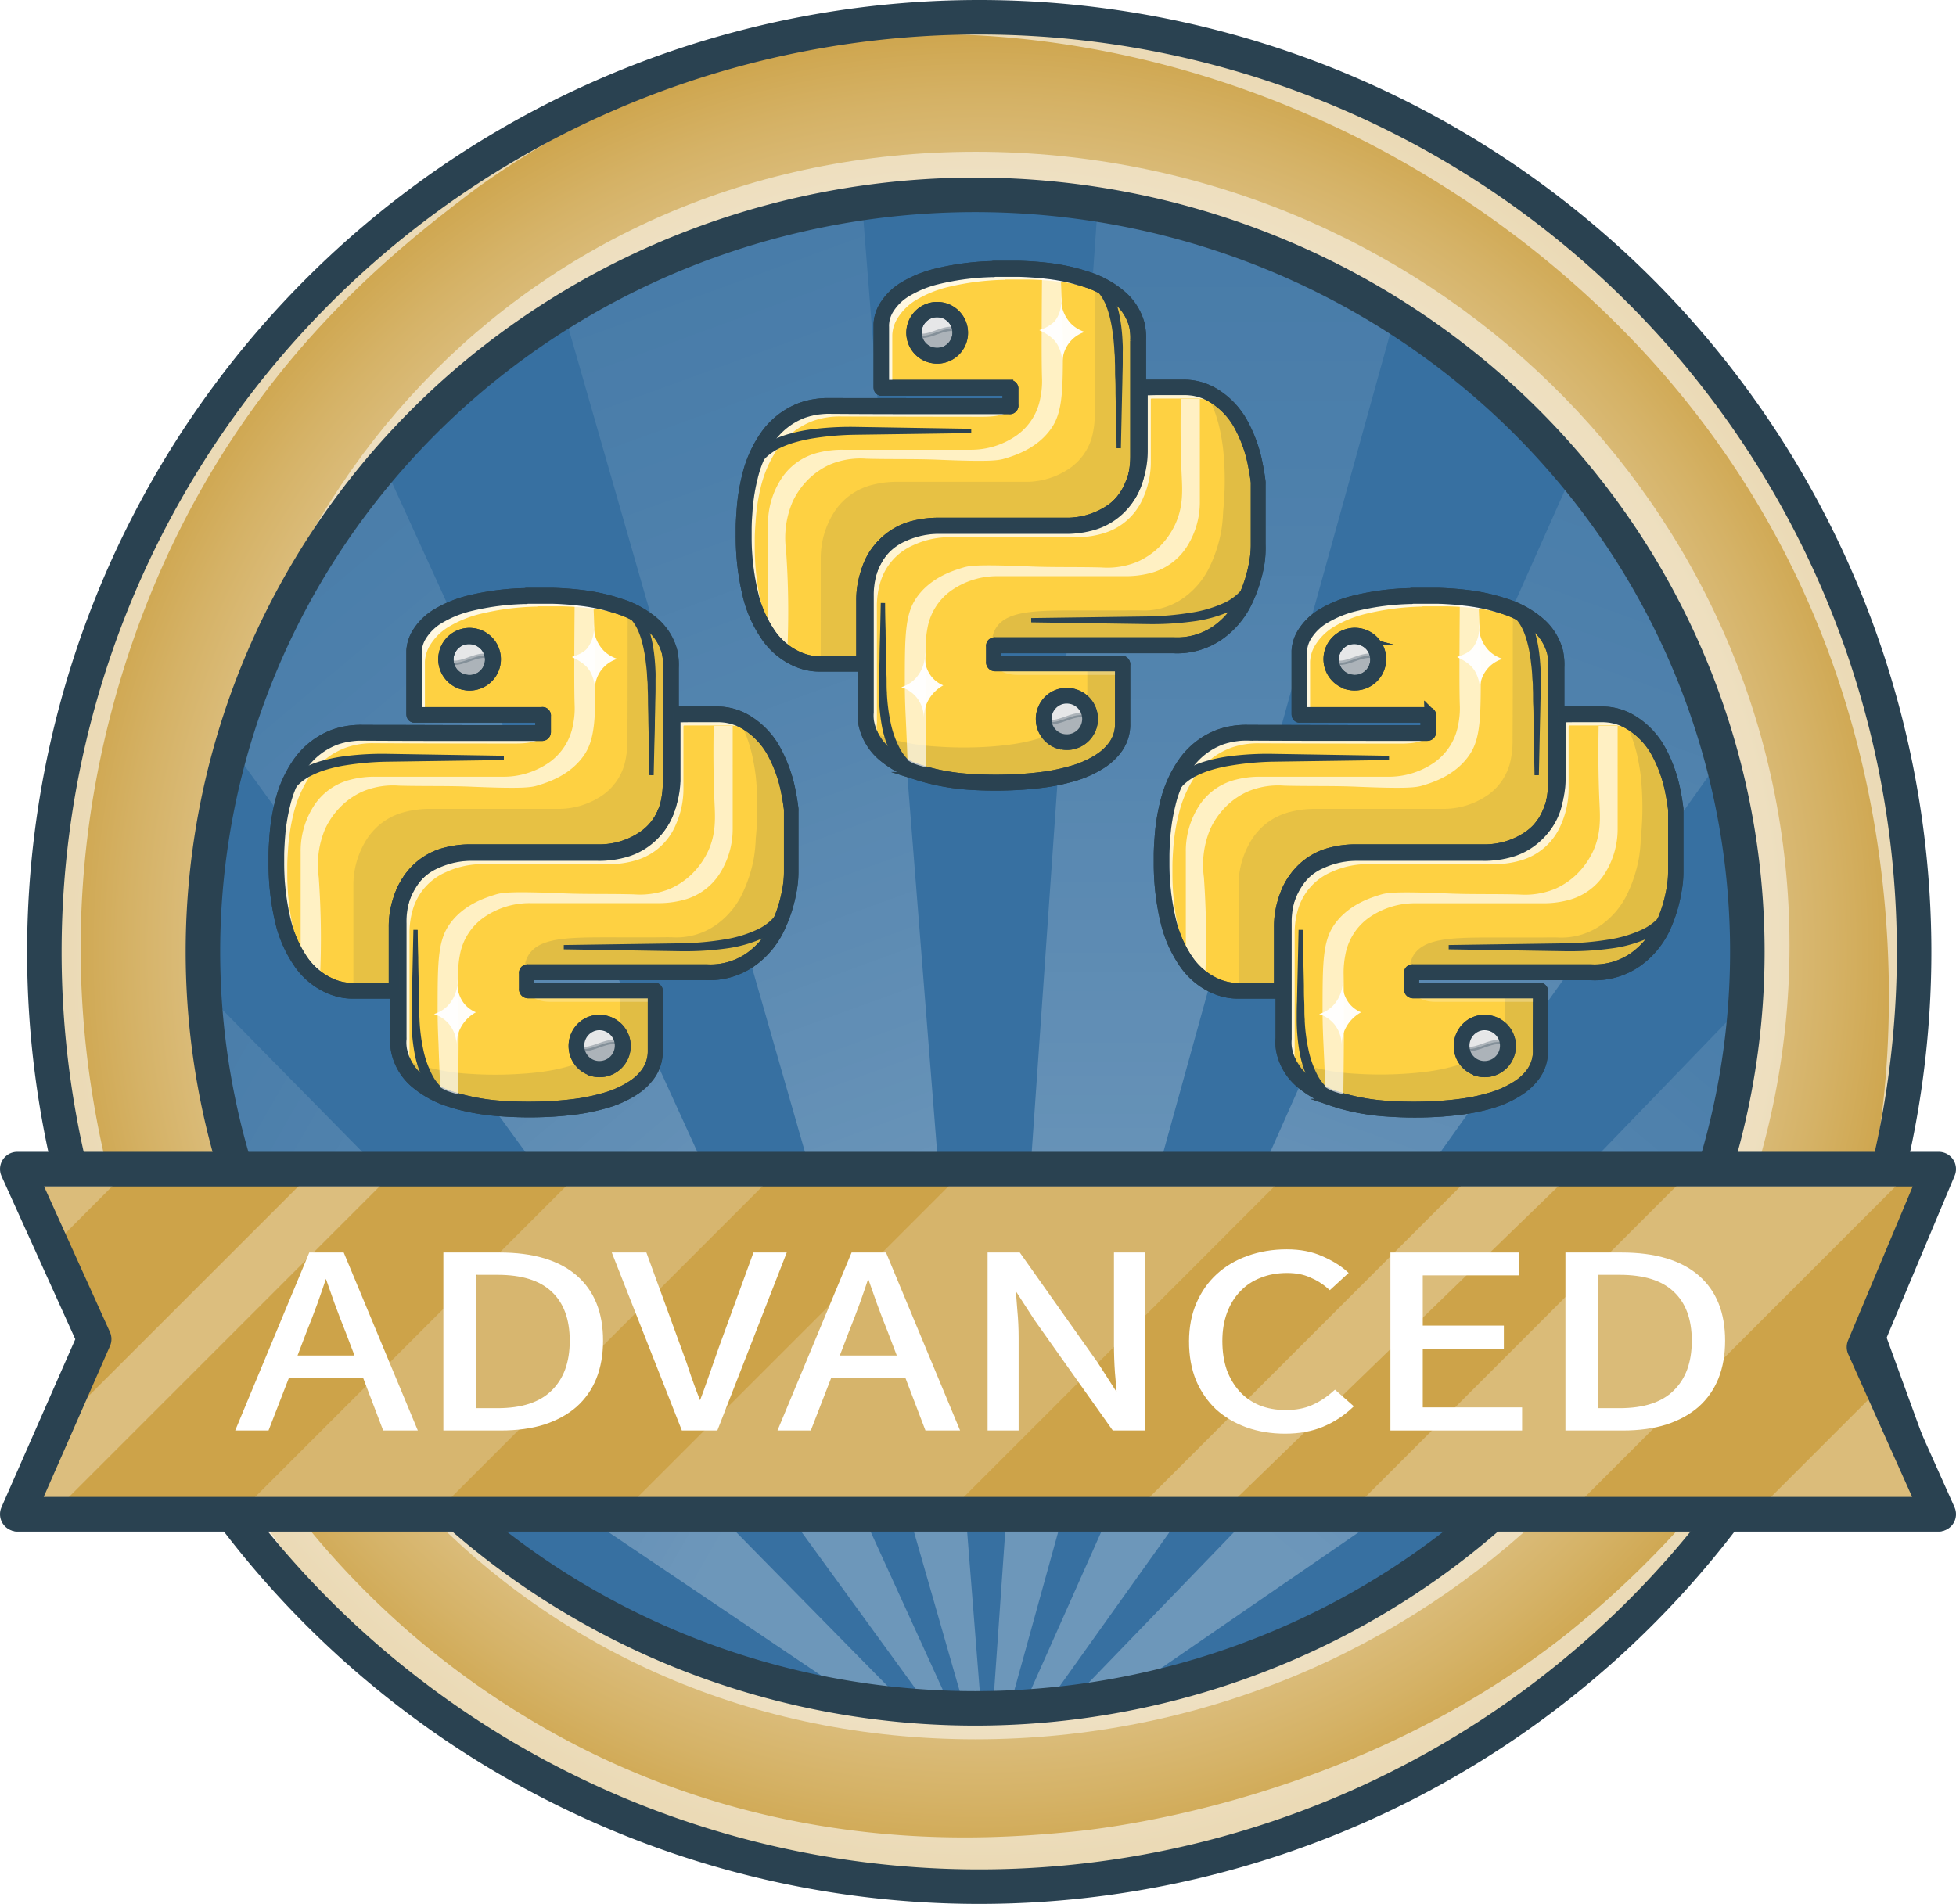 <?xml version="1.0" encoding="UTF-8" standalone="no"?>
<svg
   xmlns:dc="http://purl.org/dc/elements/1.1/"
   xmlns:cc="http://creativecommons.org/ns#"
   xmlns:rdf="http://www.w3.org/1999/02/22-rdf-syntax-ns#"
   xmlns:svg="http://www.w3.org/2000/svg"
   xmlns="http://www.w3.org/2000/svg"
   xmlns:xlink="http://www.w3.org/1999/xlink"
   id="svg294"
   version="1.1"
   viewBox="0 0 453.33 441.33">
  <defs
     id="defs44">
    <style
       id="style2">.ba080aa1-72fc-40e5-95d0-3ece29c0360d,.da975fec-d27d-4ef6-a53f-560204340f26{fill:none;}.c6eb3403-31fd-4be2-b80b-84d3ce4ed9d3{fill:url(#e49c53da-dd37-4a15-91a1-a9bb5f8cf3a3);}.\30 b713679-54c1-4374-adea-16380c26a78a,.\36 5f1eb45-9150-4792-84c0-caec240e5d66,.\36 ed6e3c2-e4ff-4bb5-8242-64b2ba2b1ee7,.\37 5088ac1-ef55-48cf-9696-46ea732de1b9,.\37 a86e51c-e86c-43cb-9c5f-4d15a6397f4e,.a6eb4604-6061-4509-99f6-1f629e5255ca,.a927b264-6c13-4d31-a789-ca53fca08461,.a9fa4739-e8e3-4e0a-ae98-d12801d0fe97,.b4627256-b185-4a65-bfba-491b7906c851,.bb51d33d-f0e8-4812-a1b3-477d1e67cd25,.becea7b3-f239-42aa-b5f3-675509f8e861,.eb2ea3d1-16d3-4901-b9ef-ddd8ced6376f,.f9011672-5063-4b73-aefd-9ee485d80894{fill:#fff;}.b4627256-b185-4a65-bfba-491b7906c851{opacity:0.53;}.\37 a86e51c-e86c-43cb-9c5f-4d15a6397f4e{opacity:0.58;}.\37 db2484a-8fbd-421b-ba06-0599c3af1ba1{fill:#3770a1;}.be2ebf99-e0a1-4a6e-94a2-3a974c983013{clip-path:url(#484edced-f164-4082-819e-570207ddb33f);}.\30 b713679-54c1-4374-adea-16380c26a78a,.aa8341ec-079e-4754-be78-94c82834fe4c{opacity:0.27;}.ad71a8a0-2d85-4a36-a07b-197c01580136{fill:url(#ce97e95e-5ae4-4b32-9862-885f0df9744a);}.\30 9f17343-c794-469d-b191-0543d88a13ea{fill:url(#3b4f5f18-2a5c-47e6-925d-a7472345a0f6);}.\31 b839e1f-d929-4103-bb42-16ecca1e3b59{fill:url(#4d5f02a6-14f6-4fc8-bc47-e5522a0c259e);}.\32 605340e-7c85-41b1-b40e-7a0d35d13312{fill:url(#6791f112-3f95-4a86-9d39-6982628a86bd);}.f6617aab-5710-4cb3-a78a-de8b8e628197{fill:url(#7b34d9a9-d1be-45e3-a6b3-289637b9e283);}.d81b9e0d-b21e-44c6-b496-498e57249db9{fill:url(#4fc3fcdd-cfc2-45f9-96eb-f59f2979689e);}.\30 8a46c98-b18c-4518-8ea9-5c75c094d082,.\31 5075e96-90ae-4082-b9e9-d28a223d41e2,.\32 029b1a4-2a09-4656-8484-59c4917ee2a7,.\39 698f78e-07c4-406b-b4bb-5c98381190fb,.ba080aa1-72fc-40e5-95d0-3ece29c0360d,.d2b3ff3a-ed00-486e-8156-85bc6469836a,.eb3fe93e-4994-4d12-9322-d7d81b2f6b98{stroke:#2a4251;}.ba080aa1-72fc-40e5-95d0-3ece29c0360d,.d2b3ff3a-ed00-486e-8156-85bc6469836a{stroke-linecap:round;stroke-linejoin:round;}.ba080aa1-72fc-40e5-95d0-3ece29c0360d{stroke-width:8px;}.d2b3ff3a-ed00-486e-8156-85bc6469836a{fill:#cda349;stroke-width:6px;}.\36 ed6e3c2-e4ff-4bb5-8242-64b2ba2b1ee7{opacity:0.29;}.a6eb4604-6061-4509-99f6-1f629e5255ca{opacity:0.19;}.\37 5088ac1-ef55-48cf-9696-46ea732de1b9{opacity:0.26;}.a927b264-6c13-4d31-a789-ca53fca08461{opacity:0.21;}.\32 029b1a4-2a09-4656-8484-59c4917ee2a7{fill:#fed142;}.\30 8a46c98-b18c-4518-8ea9-5c75c094d082,.\31 5075e96-90ae-4082-b9e9-d28a223d41e2,.\32 029b1a4-2a09-4656-8484-59c4917ee2a7,.\39 698f78e-07c4-406b-b4bb-5c98381190fb,.eb2ea3d1-16d3-4901-b9ef-ddd8ced6376f,.eb3fe93e-4994-4d12-9322-d7d81b2f6b98{stroke-miterlimit:10;}.\36 43ccd1a-93ee-4219-9a7d-8056494debd7{opacity:0.69;}.eb3fe93e-4994-4d12-9322-d7d81b2f6b98{fill:#e6e7e8;}.\30 8a46c98-b18c-4518-8ea9-5c75c094d082,.\31 5075e96-90ae-4082-b9e9-d28a223d41e2,.\39 698f78e-07c4-406b-b4bb-5c98381190fb{fill:#2a4251;}.\39 698f78e-07c4-406b-b4bb-5c98381190fb{opacity:0.31;}.\33 8ca3ead-541e-4478-b3ab-9ada19f2bc40{opacity:0.14;}.\31 5075e96-90ae-4082-b9e9-d28a223d41e2{stroke-width:2px;}.f9011672-5063-4b73-aefd-9ee485d80894{opacity:0.84;}.\36 5f1eb45-9150-4792-84c0-caec240e5d66{opacity:0.76;}.becea7b3-f239-42aa-b5f3-675509f8e861{opacity:0.25;}.b94d1817-35af-40fb-a162-78d5b1240fd9{opacity:0.11;}.\37 8a9586d-a920-40a7-8832-07979644b180{opacity:0.68;}.bb51d33d-f0e8-4812-a1b3-477d1e67cd25{opacity:0.96;}.eb2ea3d1-16d3-4901-b9ef-ddd8ced6376f{font-size:61.37px;stroke:#fff;font-family:SourceSansPro-Regular, Source Sans Pro;letter-spacing:0.01em;}.\34 db0c4c8-ad86-4994-8054-4a0b1fd37516{letter-spacing:0em;}.c26cc4a2-054b-4abc-9934-7b14fe9914a2{letter-spacing:-0.01em;}</style>
    <radialGradient
       gradientUnits="userSpaceOnUse"
       r="216.67"
       cy="220.44"
       cx="227.3"
       id="e49c53da-dd37-4a15-91a1-a9bb5f8cf3a3">
      <stop
         id="stop4"
         stop-color="#fff"
         offset="0" />
      <stop
         id="stop6"
         stop-color="#fefdfb"
         offset="0.14" />
      <stop
         id="stop8"
         stop-color="#faf6ee"
         offset="0.29" />
      <stop
         id="stop10"
         stop-color="#f4ecd9"
         offset="0.44" />
      <stop
         id="stop12"
         stop-color="#ecddbb"
         offset="0.6" />
      <stop
         id="stop14"
         stop-color="#e2c994"
         offset="0.75" />
      <stop
         id="stop16"
         stop-color="#d5b266"
         offset="0.91" />
      <stop
         id="stop18"
         stop-color="#cda349"
         offset="1" />
    </radialGradient>
    <clipPath
       id="484edced-f164-4082-819e-570207ddb33f">
      <ellipse
         id="ellipse21"
         ry="175.42"
         rx="178.97"
         cy="220.59"
         cx="226"
         class="da975fec-d27d-4ef6-a53f-560204340f26" />
    </clipPath>
    <linearGradient
       gradientUnits="userSpaceOnUse"
       gradientTransform="matrix(0.94, 0.34, -0.34, 0.94, 282.04, 153.25)"
       y2="-194.38"
       x2="83.7"
       y1="257.03"
       x1="83.7"
       id="ce97e95e-5ae4-4b32-9862-885f0df9744a">
      <stop
         id="stop24"
         stop-color="#fff"
         offset="0.24" />
      <stop
         id="stop26"
         stop-opacity="0.9"
         stop-color="#fff"
         offset="0.3" />
      <stop
         id="stop28"
         stop-opacity="0.69"
         stop-color="#fff"
         offset="0.43" />
      <stop
         id="stop30"
         stop-opacity="0.52"
         stop-color="#fff"
         offset="0.55" />
      <stop
         id="stop32"
         stop-opacity="0.4"
         stop-color="#fff"
         offset="0.66" />
      <stop
         id="stop34"
         stop-opacity="0.33"
         stop-color="#fff"
         offset="0.75" />
      <stop
         id="stop36"
         stop-opacity="0.3"
         stop-color="#fff"
         offset="0.82" />
    </linearGradient>
    <linearGradient
       xlink:href="#ce97e95e-5ae4-4b32-9862-885f0df9744a"
       gradientTransform="matrix(0.77, 0.64, -0.64, 0.77, 494.65, 393.72)"
       y2="-161.88"
       x2="-156.76"
       y1="181.7"
       x1="-156.76"
       id="3b4f5f18-2a5c-47e6-925d-a7472345a0f6" />
    <linearGradient
       xlink:href="#ce97e95e-5ae4-4b32-9862-885f0df9744a"
       gradientTransform="matrix(0.5, -0.87, 0.87, 0.5, -905.74, 183.97)"
       y2="760.66"
       x2="405.99"
       y1="1092.96"
       x1="405.99"
       id="4d5f02a6-14f6-4fc8-bc47-e5522a0c259e" />
    <linearGradient
       xlink:href="#ce97e95e-5ae4-4b32-9862-885f0df9744a"
       gradientTransform="translate(-632 16.35) rotate(-40)"
       y2="415.61"
       x2="453.79"
       y1="851.93"
       x1="453.79"
       id="6791f112-3f95-4a86-9d39-6982628a86bd" />
    <linearGradient
       xlink:href="#ce97e95e-5ae4-4b32-9862-885f0df9744a"
       gradientTransform="translate(-317.44 -47.55) rotate(-20)"
       y2="162.96"
       x2="405.55"
       y1="614.37"
       x1="405.55"
       id="7b34d9a9-d1be-45e3-a6b3-289637b9e283" />
    <linearGradient
       xlink:href="#ce97e95e-5ae4-4b32-9862-885f0df9744a"
       gradientTransform="matrix(1, 0, 0, 1, 0, 0)"
       y2="-43.57"
       x2="279.04"
       y1="407.84"
       x1="279.04"
       id="4fc3fcdd-cfc2-45f9-96eb-f59f2979689e" />
  </defs>
  <title
     id="title46">Asset 14</title>
  <g
     data-name="Layer 2"
     id="1e5670c8-e8ce-40ed-bdf0-f692e1fb043d">
    <g
       data-name="Layer 1"
       id="338a74bf-4697-43cf-89ca-40bf5085f41b">
      <path
         id="circle48"
         d="M 443.97,220.44 A 216.67,216.67 0 0 1 227.3,437.11 216.67,216.67 0 0 1 10.63,220.44 216.67,216.67 0 0 1 227.3,3.77 216.67,216.67 0 0 1 443.97,220.44 Z"
         style="fill:url(#e49c53da-dd37-4a15-91a1-a9bb5f8cf3a3)" />
      <path
         style="opacity:0.53;fill:#ffffff"
         id="path50"
         d="m 414.74,219.18 c 0,101.62 -84.45,184 -188.62,184 -104.17,0 -178.63,-82.38 -178.63,-184 0,-101.62 74.45,-184 178.63,-184 104.18,0 188.62,82.38 188.62,184 z"
         class="b4627256-b185-4a65-bfba-491b7906c851" />
      <path
         style="opacity:0.58;fill:#ffffff"
         id="path52"
         d="m 422.37,305.31 a 210.85,210.85 0 0 1 -18.71,31.26 226.17,226.17 0 0 1 -40.42,42.11 c -49.33,39.11 -107.18,45.22 -115.5,46 -18.41,1.72 -63.79,5.37 -113,-19.5 A 197,197 0 0 1 70.07,352.51 82.39,82.39 0 0 1 33.16,316.71 216.66,216.66 0 0 0 227.3,437.11 c 96.76,0 178.7,-63.44 206.52,-151 a 175.62,175.62 0 0 1 -11.45,19.2 z"
         class="7a86e51c-e86c-43cb-9c5f-4d15a6397f4e" />
      <path
         style="opacity:0.58;fill:#ffffff"
         id="path54"
         d="M 70.74,366.17 A 246,246 0 0 1 40.13,314.86 C 32,296.38 13.21,252.36 20.24,194.18 c 2.19,-18.17 9.79,-61.64 41,-103 17.31,-22.94 36,-37.47 47.17,-46 19.46,-14.9 56.63,-32.35 52.72,-31.1 -87.3,28 -150.5,109.78 -150.5,206.36 a 216.42,216.42 0 0 0 93.24,178.08 z"
         class="7a86e51c-e86c-43cb-9c5f-4d15a6397f4e" />
      <path
         style="opacity:0.58;fill:#ffffff"
         id="path56"
         d="m 146.76,19.83 a 202.82,202.82 0 0 1 37,-9.49 c 60.3,-9.5 108.29,11.23 122.3,17.5 18.39,8.23 79.09,38.41 111.34,108 27.64,59.65 20.09,117.41 17.31,131.49 -0.5,2.55 -7.06,35.08 -6.84,35.12 v 0 a 216,216 0 0 0 16.06,-82 C 444,100.78 347,3.77 227.3,3.77 c -31.41,0 -59.93,8.4 -59.93,8.4 a 192.07,192.07 0 0 0 -20.61,7.66 z"
         class="7a86e51c-e86c-43cb-9c5f-4d15a6397f4e" />
      <path
         id="ellipse58"
         d="M 404.97,220.59 A 178.97,175.42 0 0 1 226,396.01 178.97,175.42 0 0 1 47.03,220.59 178.97,175.42 0 0 1 226,45.17 178.97,175.42 0 0 1 404.97,220.59 Z"
         style="fill:#3770a1" />
      <g
         id="g74"
         clip-path="url(#484edced-f164-4082-819e-570207ddb33f)"
         class="be2ebf99-e0a1-4a6e-94a2-3a974c983013">
        <g
           style="opacity:0.27"
           id="g72"
           class="aa8341ec-079e-4754-be78-94c82834fe4c">
          <path
             style="fill:url(#ce97e95e-5ae4-4b32-9862-885f0df9744a)"
             id="path60"
             d="m 228.84,414.38 q 76.44,-171.75 152.87,-343.51 20.06,36.38 40.13,72.73 z"
             class="ad71a8a0-2d85-4a36-a07b-197c01580136" />
          <path
             style="fill:url(#3b4f5f18-2a5c-47e6-925d-a7472345a0f6)"
             id="path62"
             d="M 228.84,414.38 427.6,208.49 q 4.27,31.65 8.56,63.29 z"
             class="09f17343-c794-469d-b191-0543d88a13ea" />
          <path
             style="fill:url(#4d5f02a6-14f6-4fc8-bc47-e5522a0c259e)"
             id="path64"
             d="M 228.84,414.38 29.8,280.17 28,210.11 Z"
             class="1b839e1f-d929-4103-bb42-16ecca1e3b59" />
          <path
             style="fill:url(#6791f112-3f95-4a86-9d39-6982628a86bd)"
             id="path66"
             d="M 228.84,414.38 36.18,149.3 72.72,72.13 Z"
             class="2605340e-7c85-41b1-b40e-7a0d35d13312" />
          <path
             style="fill:url(#7b34d9a9-d1be-45e3-a6b3-289637b9e283)"
             id="path68"
             d="M 228.84,414.38 Q 177,233.68 125.14,53 L 199.19,39.4 Q 214,226.88 228.84,414.38 Z"
             class="f6617aab-5710-4cb3-a78a-de8b8e628197" />
          <path
             style="fill:url(#4fc3fcdd-cfc2-45f9-96eb-f59f2979689e)"
             id="path70"
             d="M 228.84,414.38 255,39.31 329.24,51.85 Q 279,233.11 228.84,414.38 Z"
             class="d81b9e0d-b21e-44c6-b496-498e57249db9" />
        </g>
      </g>
      <path
         id="ellipse76"
         d="M 404.97,220.59 A 178.97,175.42 0 0 1 226,396.01 178.97,175.42 0 0 1 47.03,220.59 178.97,175.42 0 0 1 226,45.17 178.97,175.42 0 0 1 404.97,220.59 Z"
         style="fill:none;stroke:#2a4251;stroke-width:8px;stroke-linecap:round;stroke-linejoin:round" />
      <path
         id="circle78"
         d="M 443.62,220.67 A 216.67,216.67 0 0 1 226.95,437.34 216.67,216.67 0 0 1 10.28,220.67 216.67,216.67 0 0 1 226.95,4 216.67,216.67 0 0 1 443.62,220.67 Z"
         style="fill:none;stroke:#2a4251;stroke-width:8px;stroke-linecap:round;stroke-linejoin:round" />
      <path
         style="fill:#cda349;stroke:#2a4251;stroke-width:6px;stroke-linecap:round;stroke-linejoin:round"
         id="path80"
         d="M 449.33,352 H 4 L 21.83,311.41 4,272 h 445.33 q -7.74,18.72 -15.5,37.43 7.76,21.28 15.5,42.57 z"
         class="d2b3ff3a-ed00-486e-8156-85bc6469836a" />
      <path
         style="opacity:0.29;fill:#ffffff"
         id="path82"
         d="M 91,272 H 72.16 L 13.3,330.84 4,352 h 7 z"
         class="6ed6e3c2-e4ff-4bb5-8242-64b2ba2b1ee7" />
      <path
         style="opacity:0.19;fill:#ffffff"
         id="path84"
         d="m 298.38,272 h -75.55 l -80,80 h 75.56 z"
         class="a6eb4604-6061-4509-99f6-1f629e5255ca" />
      <path
         style="opacity:0.27;fill:#ffffff"
         id="path86"
         d="m 364.24,272 h -22.75 l -80,80 h 20.27 z"
         class="0b713679-54c1-4374-adea-16380c26a78a" />
      <path
         style="opacity:0.27;fill:#ffffff"
         id="path88"
         d="m 405.47,352 h 43.86 l -11.7,-32.16 z"
         class="0b713679-54c1-4374-adea-16380c26a78a" />
      <path
         id="polygon90"
         d="m 362.36,352 80.02,-80.02 H 391.49 L 311.47,352 Z"
         style="opacity:0.26;fill:#ffffff" />
      <path
         style="opacity:0.21;fill:#ffffff"
         id="path92"
         d="M 179.71,272 H 134.16 L 112.43,293.73 54.14,352 h 45.55 z"
         class="a927b264-6c13-4d31-a789-ca53fca08461" />
      <path
         style="opacity:0.27;fill:#ffffff"
         id="path94"
         d="M 29,272 H 4 l 7.8,17.25 z"
         class="0b713679-54c1-4374-adea-16380c26a78a" />
      <path
         style="fill:none;stroke:#2a4251;stroke-width:8px;stroke-linecap:round;stroke-linejoin:round"
         id="path96"
         d="M 449.33,351 H 4 L 21.83,310.41 4,271 h 445.33 q -8.65,20.64 -17.33,41.27 8.67,19.35 17.33,38.73 z"
         class="ba080aa1-72fc-40e5-95d0-3ece29c0360d" />
      <path
         style="fill:#fed142;stroke:#2a4251;stroke-miterlimit:10"
         id="path98"
         d="m 274.64,222.57 a 16.12,16.12 0 0 0 7.13,6 12.49,12.49 0 0 0 5,1 q 5,0 10,0 c 0.27,0 0.34,-0.07 0.34,-0.34 0,-4.79 0,-9.58 0,-14.37 a 19.19,19.19 0 0 1 3.2,-10.87 14.18,14.18 0 0 1 8.39,-5.86 22.26,22.26 0 0 1 5.86,-0.68 c 9.79,0 19.57,0.06 29.36,0 a 18.45,18.45 0 0 0 10.74,-3.29 13.52,13.52 0 0 0 5.58,-8.78 21.31,21.31 0 0 0 0.38,-4.22 c 0,-8.85 0,-17.7 0.05,-26.56 a 13.71,13.71 0 0 0 -0.29,-3.56 12.58,12.58 0 0 0 -4.13,-6.49 22.32,22.32 0 0 0 -7.72,-4.19 44.68,44.68 0 0 0 -9.1,-1.93 q -3.13,-0.36 -6.3,-0.44 l -1.32,-0.05 h -4.61 c -0.09,0.12 -0.22,0.06 -0.33,0.07 a 60.65,60.65 0 0 0 -12.73,1.64 26.68,26.68 0 0 0 -7.1,2.8 12.83,12.83 0 0 0 -4.81,4.64 8,8 0 0 0 -1.11,3.66 c 0,0.34 0,0.69 0,1 q 0,6.66 0,13.33 c 0,0.5 -0.06,0.42 0.42,0.43 h 29 c 0.48,0 0.42,-0.07 0.42,0.43 0,1.15 0,2.31 0,3.47 0,0.24 0,0.33 -0.31,0.33 -13.77,0 -27.54,0 -41.3,-0.08 a 18.78,18.78 0 0 0 -6.54,1 17.21,17.21 0 0 0 -8.29,6.47 27,27 0 0 0 -3.94,8.95 45.81,45.81 0 0 0 -1.25,8.06 c -0.1,1.34 -0.19,2.69 -0.19,4 V 200 a 57.73,57.73 0 0 0 1.58,13.61 27.64,27.64 0 0 0 3.92,8.96 z M 314,158.25 a 5.38,5.38 0 1 1 5.39,-5.38 5.36,5.36 0 0 1 -5.39,5.38 z"
         class="2029b1a4-2a09-4656-8484-59c4917ee2a7" />
      <g
         style="opacity:0.69"
         id="g102"
         class="643ccd1a-93ee-4219-9a7d-8056494debd7">
        <path
           style="fill:#ffffff"
           id="path100"
           d="m 342.59,138.18 a 7.21,7.21 0 0 0 -2.35,-0.18 7,7 0 0 0 -1.9,0.45 c -0.1,12.3 -0.15,21.35 0,25.32 a 18.56,18.56 0 0 1 -0.38,4.21 13.57,13.57 0 0 1 -5.57,8.79 18.47,18.47 0 0 1 -10.75,3.28 c -9.79,0 -19.57,0 -29.36,0 a 21.85,21.85 0 0 0 -5.86,0.68 14.17,14.17 0 0 0 -8.39,5.86 19.26,19.26 0 0 0 -3.2,10.87 c 0,4.79 0,9.58 0,14.37 a 0.72,0.72 0 0 1 0,0.17 c 0,3.23 0,6.46 0,9.7 q 1.49,1.48 3,3.35 c 0.52,0.65 1,1.28 1.47,1.9 a 199.43,199.43 0 0 0 -0.28,-23.61 21.46,21.46 0 0 1 1.52,-11.27 18.4,18.4 0 0 1 3.68,-5.2 17.08,17.08 0 0 1 5.07,-3.44 18.23,18.23 0 0 1 8.32,-1.31 c 5.67,0.16 11.35,0 17,0.25 12.06,0.5 13.74,0.14 15.23,-0.32 2.21,-0.68 7.53,-2.32 10.75,-7.1 2.59,-3.82 2.59,-8.93 2.61,-19.14 0,-2.2 -0.1,-4.92 -0.21,-8.34 -0.14,-3.88 -0.29,-7.08 -0.4,-9.29 z"
           class="a9fa4739-e8e3-4e0a-ae98-d12801d0fe97" />
      </g>
      <path
         style="fill:#fed142;stroke:#2a4251;stroke-miterlimit:10"
         id="path104"
         d="m 388.46,188.05 a 3.54,3.54 0 0 0 0,-0.46 c -0.16,-1.24 -0.35,-2.47 -0.59,-3.7 a 32.27,32.27 0 0 0 -3.26,-9.38 17.73,17.73 0 0 0 -6.28,-6.84 12.71,12.71 0 0 0 -6.6,-2 c -3.42,0 -6.84,0 -10.26,0 -0.41,0 -0.41,0 -0.41,0.41 q 0,7.13 0,14.25 a 20.44,20.44 0 0 1 -1.74,8.26 14.4,14.4 0 0 1 -8.89,8.22 21.32,21.32 0 0 1 -6.87,1 h -29 a 20.06,20.06 0 0 0 -8.56,1.86 13.6,13.6 0 0 0 -7.51,8.17 19.09,19.09 0 0 0 -0.93,6.28 q 0,13.19 0,26.35 c 0,0.14 0,0.29 0,0.43 a 9.32,9.32 0 0 0 0.25,3.2 12.53,12.53 0 0 0 4.26,6.69 22.75,22.75 0 0 0 8.14,4.28 49.05,49.05 0 0 0 11.46,2 92.25,92.25 0 0 0 12,0 c 1.52,-0.1 3,-0.24 4.54,-0.43 a 46.1,46.1 0 0 0 7.07,-1.42 23.68,23.68 0 0 0 6.93,-3.13 12.91,12.91 0 0 0 2.9,-2.67 8.94,8.94 0 0 0 2,-5.82 c -0.06,-4.52 0,-9 0,-13.57 0,-0.48 0,-0.39 -0.4,-0.39 h -3.32 -25.76 c -0.29,0 -0.4,-0.06 -0.4,-0.38 0,-1.14 0,-2.28 0,-3.41 0,-0.47 -0.08,-0.44 0.44,-0.44 h 21.41 v 0 h 15.69 c 1.39,0 2.79,0 4.18,0 a 16.38,16.38 0 0 0 10.24,-3 19.16,19.16 0 0 0 6.39,-7.79 32.71,32.71 0 0 0 2.54,-8 22.72,22.72 0 0 0 0.45,-4.66 c -0.15,-4.62 -0.12,-9.26 -0.11,-13.91 z m -44.4,49 a 5.38,5.38 0 1 1 -5.31,5.49 5.32,5.32 0 0 1 5.31,-5.54 z"
         class="2029b1a4-2a09-4656-8484-59c4917ee2a7" />
      <path
         style="fill:#e6e7e8;stroke:#2a4251;stroke-miterlimit:10"
         id="path106"
         d="m 314,158.25 a 5.38,5.38 0 1 1 5.39,-5.38 5.36,5.36 0 0 1 -5.39,5.38 z"
         class="eb3fe93e-4994-4d12-9322-d7d81b2f6b98" />
      <path
         style="fill:#ffffff"
         id="path108"
         d="m 314,149.45 a 5.4,5.4 0 0 1 5.28,4.41 6.39,6.39 0 0 0 0.09,-1 5.38,5.38 0 1 0 -10.66,1 5.37,5.37 0 0 1 5.29,-4.41 z"
         class="a9fa4739-e8e3-4e0a-ae98-d12801d0fe97" />
      <path
         style="opacity:0.31;fill:#2a4251;stroke:#2a4251;stroke-miterlimit:10"
         id="path110"
         d="m 314,158.25 a 5.37,5.37 0 0 0 5.39,-5.38 c -2.9,-2.9 -8,2.71 -10.75,0 a 5.36,5.36 0 0 0 5.36,5.38 z"
         class="9698f78e-07c4-406b-b4bb-5c98381190fb" />
      <g
         style="opacity:0.14"
         id="g116"
         class="38ca3ead-541e-4478-b3ab-9ada19f2bc40">
        <path
           style="fill:#2a4251;stroke:#2a4251;stroke-miterlimit:10"
           id="path112"
           d="m 356.57,229.61 h -7.24 c 0,2.1 0,4.21 0,6.31 a 8.83,8.83 0 0 1 -0.71,3.62 5.42,5.42 0 0 1 -3.89,8.22 5.26,5.26 0 0 1 -4.2,-1.28 28.86,28.86 0 0 1 -3.05,1.05 44.51,44.51 0 0 1 -7.07,1.43 q -2.26,0.28 -4.53,0.42 a 89,89 0 0 1 -12,0 49.57,49.57 0 0 1 -11.45,-2 28,28 0 0 1 -4.24,-1.71 12.9,12.9 0 0 0 3.74,5.09 22.75,22.75 0 0 0 8.14,4.28 49.05,49.05 0 0 0 11.46,2 92.25,92.25 0 0 0 12,0 c 1.52,-0.1 3,-0.24 4.54,-0.43 a 46.1,46.1 0 0 0 7.07,-1.42 23.68,23.68 0 0 0 6.93,-3.13 12.91,12.91 0 0 0 2.9,-2.67 8.94,8.94 0 0 0 2,-5.82 c -0.06,-4.52 0,-9 0,-13.57 0.03,-0.48 0.03,-0.39 -0.4,-0.39 z"
           class="08a46c98-b18c-4518-8ea9-5c75c094d082" />
        <path
           style="fill:#2a4251;stroke:#2a4251;stroke-miterlimit:10"
           id="path114"
           d="m 388.46,188.05 a 3.54,3.54 0 0 0 0,-0.46 c -0.16,-1.24 -0.35,-2.47 -0.59,-3.7 a 32.27,32.27 0 0 0 -3.26,-9.38 17.73,17.73 0 0 0 -6.28,-6.84 13.69,13.69 0 0 0 -1.33,-0.67 32.65,32.65 0 0 1 3.19,9.27 c 0.31,1.55 0.47,2.71 0.59,3.69 a 70.73,70.73 0 0 1 0,14.41 36.65,36.65 0 0 1 -0.45,4.66 33.28,33.28 0 0 1 -2.54,8 19.39,19.39 0 0 1 -6.39,7.79 16.47,16.47 0 0 1 -10.25,3 c -1.39,-0.06 -2.78,0 -4.17,0 h -7.68 c -13.79,0 -22.17,-0.4 -22.18,7.65 h 29.27 v 0 h 8.26 c 1.39,0 2.79,0 4.18,0 a 16.38,16.38 0 0 0 10.24,-3 19.16,19.16 0 0 0 6.39,-7.79 32.71,32.71 0 0 0 2.54,-8 22.72,22.72 0 0 0 0.45,-4.66 c -0.03,-4.68 0,-9.32 0.01,-13.97 z"
           class="08a46c98-b18c-4518-8ea9-5c75c094d082" />
      </g>
      <path
         style="fill:#2a4251;stroke:#2a4251;stroke-width:2px;stroke-miterlimit:10"
         id="path118"
         d="m 283.33,230 v 0 A 15,15 0 0 1 281.45,229.35 16.87,16.87 0 0 1 274,223 28.68,28.68 0 0 1 270,213.81 58.31,58.31 0 0 1 268.4,200 v -1.67 c 0,-1.37 0.09,-2.72 0.19,-4.1 a 45.4,45.4 0 0 1 1.28,-8.2 27.61,27.61 0 0 1 4.06,-9.23 18,18 0 0 1 8.68,-6.76 19,19 0 0 1 6.82,-1 c 9.52,0 19.19,0.05 28.55,0.06 h 12.24 c 0,-0.57 0,-1.13 0,-1.69 v -0.9 h -28.79 a 1.5,1.5 0 0 1 -0.41,0 c -0.46,-0.12 -0.69,-0.48 -0.68,-1.07 v -13.53 c 0,-0.13 0,-0.25 0,-0.38 0,-0.13 0,-0.46 0,-0.7 a 9,9 0 0 1 1.22,-4 13.54,13.54 0 0 1 5.1,-4.93 26.94,26.94 0 0 1 7.34,-2.9 60.25,60.25 0 0 1 12.89,-1.67 h 0.06 a 0.87,0.87 0 0 1 0.31,-0.07 h 5.06 0.89 c 2.16,0.06 4.31,0.21 6.38,0.45 a 44.78,44.78 0 0 1 9.27,2 22.6,22.6 0 0 1 8,4.34 13.53,13.53 0 0 1 4.39,6.91 14.71,14.71 0 0 1 0.31,3.77 c 0,7.45 0,15 0,22.35 v 4.21 a 22.47,22.47 0 0 1 -0.39,4.37 14.42,14.42 0 0 1 -5.92,9.29 19.3,19.3 0 0 1 -11.21,3.44 c -7.44,0 -15,0 -22.31,0 h -7.05 a 21.49,21.49 0 0 0 -5.65,0.66 13.38,13.38 0 0 0 -7.92,5.52 18.49,18.49 0 0 0 -3.17,10.43 c 0,3.77 0,7.61 0,11.33 v 3 a 1.07,1.07 0 0 1 -1.17,1.16 c -3.38,0 -6.69,0 -10,0 A 13.07,13.07 0 0 1 283.33,230 Z m 47.84,-65.1 a 1,1 0 0 1 0.68,1.08 v 1.44 c 0,0.72 0,1.44 0,2.16 a 1.17,1.17 0 0 1 -0.3,0.85 1.15,1.15 0 0 1 -0.84,0.31 h -12.74 c -9.36,0 -19,0 -28.56,-0.06 a 17.7,17.7 0 0 0 -6.25,0.93 16.39,16.39 0 0 0 -7.89,6.17 25.78,25.78 0 0 0 -3.82,8.69 44.89,44.89 0 0 0 -1.24,7.9 c -0.09,1.35 -0.17,2.67 -0.18,4 V 200 a 56,56 0 0 0 1.56,13.41 27,27 0 0 0 3.72,8.68 15.42,15.42 0 0 0 6.78,5.75 11.86,11.86 0 0 0 4.68,1 c 3.14,0 6.29,0 9.5,0 v -2.54 c 0,-3.72 0,-7.56 0,-11.35 a 20.11,20.11 0 0 1 3.34,-11.32 15.05,15.05 0 0 1 8.85,-6.19 23,23 0 0 1 6.08,-0.71 h 7.06 c 7.31,0 14.86,0 22.29,0 a 17.63,17.63 0 0 0 10.28,-3.13 12.66,12.66 0 0 0 5.25,-8.28 20.6,20.6 0 0 0 0.36,-4.05 v -4.2 c 0,-7.33 0,-14.91 0.05,-22.36 a 13.21,13.21 0 0 0 -0.26,-3.36 11.74,11.74 0 0 0 -3.88,-6.07 21.27,21.27 0 0 0 -7.44,-4 43.33,43.33 0 0 0 -8.93,-1.89 c -2,-0.24 -4.12,-0.39 -6.23,-0.44 h -0.91 -0.42 -4.35 a 1.26,1.26 0 0 1 -0.56,0.06 v 0 a 59.45,59.45 0 0 0 -12.53,1.62 25.25,25.25 0 0 0 -6.88,2.71 12,12 0 0 0 -4.52,4.33 7.18,7.18 0 0 0 -1,3.3 c 0,0.17 0,0.36 0,0.56 0,0.2 0,0.29 0,0.44 v 12.94 h 28.78 a 1.23,1.23 0 0 1 0.47,0.01 z m -18.78,-6.06 a 6.26,6.26 0 1 1 1.61,0.21 6.2,6.2 0 0 1 -1.61,-0.19 z m 2.81,-10.38 a 5.16,5.16 0 0 0 -1.18,-0.16 4.56,4.56 0 0 0 -1.2,9 4.66,4.66 0 0 0 1.18,0.15 4.5,4.5 0 0 0 3.23,-1.33 4.55,4.55 0 0 0 -2,-7.62 z"
         class="15075e96-90ae-4082-b9e9-d28a223d41e2" />
      <path
         style="fill:#2a4251;stroke:#2a4251;stroke-width:2px;stroke-miterlimit:10"
         id="path120"
         d="m 311.53,256.23 c -0.56,-0.15 -1.12,-0.31 -1.66,-0.49 a 23.38,23.38 0 0 1 -8.44,-4.43 13.47,13.47 0 0 1 -4.52,-7.13 10.17,10.17 0 0 1 -0.27,-3.47 1.7,1.7 0 0 0 0,-0.22 v -6.91 q 0,-9.78 0,-19.57 a 19.76,19.76 0 0 1 1,-6.55 14.45,14.45 0 0 1 7.94,-8.64 21,21 0 0 1 8.91,-1.94 h 29 a 20.46,20.46 0 0 0 6.61,-0.94 13.64,13.64 0 0 0 8.4,-7.77 19.68,19.68 0 0 0 1.67,-7.93 c 0,-3.31 0,-6.63 0,-9.94 V 166 c 0,-0.87 0.37,-1.23 1.23,-1.23 h 3 c 2.37,0 4.82,0 7.24,0 a 13.55,13.55 0 0 1 7,2.15 18.5,18.5 0 0 1 6.57,7.15 33,33 0 0 1 3.34,9.61 c 0.24,1.18 0.43,2.41 0.6,3.76 a 3.76,3.76 0 0 1 0,0.56 c 0,1.36 0,2.72 0,4.08 0,3.23 0,6.57 0,9.86 a 24,24 0 0 1 -0.46,4.82 33.79,33.79 0 0 1 -2.49,8.24 20,20 0 0 1 -6.66,8.11 17.26,17.26 0 0 1 -10.75,3.1 c -1,0 -1.92,0 -2.87,0 h -1.27 -15.69 -0.07 -21 v 0.77 c 0,0.6 0,1.21 0,1.82 h 22.62 6.16 a 1.16,1.16 0 0 1 0.4,0 1,1 0 0 1 0.69,1.18 v 4 c 0,3.14 0,6.39 0,9.58 a 9.73,9.73 0 0 1 -2.18,6.33 13.74,13.74 0 0 1 -3.09,2.85 24.57,24.57 0 0 1 -7.09,3.26 47,47 0 0 1 -7.2,1.45 c -1.55,0.19 -3.09,0.33 -4.59,0.43 a 90.34,90.34 0 0 1 -12.1,-0.05 52.19,52.19 0 0 1 -9.98,-1.6 z m 50.33,-89.79 v 3.9 q 0,5 0,9.94 a 21.27,21.27 0 0 1 -1.81,8.59 15.24,15.24 0 0 1 -9.38,8.67 21.94,21.94 0 0 1 -7.13,1 h -29 a 19.47,19.47 0 0 0 -8.22,1.78 12.72,12.72 0 0 0 -7.07,7.7 18.07,18.07 0 0 0 -0.89,6 q 0,9.8 0,19.58 v 6.87 a 3.17,3.17 0 0 1 0,0.42 8.67,8.67 0 0 0 0.23,2.91 11.72,11.72 0 0 0 4,6.27 21.76,21.76 0 0 0 7.86,4.12 48.54,48.54 0 0 0 11.27,2 90.45,90.45 0 0 0 11.88,0 c 1.46,-0.09 3,-0.23 4.49,-0.42 a 43.67,43.67 0 0 0 6.94,-1.4 22.71,22.71 0 0 0 6.7,-3 12,12 0 0 0 2.72,-2.49 8.17,8.17 0 0 0 1.83,-5.31 c -0.05,-3.2 0,-6.45 0,-9.6 v -3.55 h -5.61 -23.05 a 1.78,1.78 0 0 1 -0.43,-0.05 1.08,1.08 0 0 1 -0.79,-1.17 c 0,-0.74 0,-1.5 0,-2.23 v -1.31 a 1,1 0 0 1 0.26,-0.83 1.15,1.15 0 0 1 0.92,-0.28 h 0.09 21.4 -0.07 15.62 1.26 c 1,0 2,0 2.95,0 a 15.71,15.71 0 0 0 9.75,-2.81 18.41,18.41 0 0 0 6.11,-7.47 32.18,32.18 0 0 0 2.48,-7.83 22.17,22.17 0 0 0 0.43,-4.49 c 0,-3.3 0,-6.64 0,-9.88 0,-1.35 0,-2.71 0,-4.07 a 2.11,2.11 0 0 0 0,-0.36 c -0.16,-1.31 -0.35,-2.5 -0.58,-3.63 a 31.37,31.37 0 0 0 -3.16,-9.15 17,17 0 0 0 -6,-6.54 12,12 0 0 0 -6.19,-1.91 c -2.41,0 -4.85,0 -7.22,0 z m -19.4,82 a 6.16,6.16 0 0 1 -4.53,-5.9 6.25,6.25 0 0 1 1.8,-4.48 6,6 0 0 1 4.33,-1.81 6.44,6.44 0 0 1 1.69,0.23 6.221,6.221 0 0 1 -3.29,12 z M 345.32,238 a 4.79,4.79 0 0 0 -1.26,-0.17 4.41,4.41 0 0 0 -3.16,1.32 4.63,4.63 0 0 0 -1.33,3.34 4.5,4.5 0 0 0 3.31,4.31 4.65,4.65 0 0 0 1.79,0.11 4.56,4.56 0 0 0 0.65,-8.91 z"
         class="15075e96-90ae-4082-b9e9-d28a223d41e2" />
      <path
         style="opacity:0.84;fill:#ffffff"
         id="path122"
         d="m 301.15,165.24 c 0,0.5 -0.06,0.42 0.42,0.43 h 2.06 c 0,-3.76 0,-7.52 0,-11.27 0,-0.35 0,-0.7 0,-1.05 a 8.06,8.06 0 0 1 1.11,-3.66 12.88,12.88 0 0 1 4.81,-4.63 26.22,26.22 0 0 1 7.1,-2.8 60.57,60.57 0 0 1 12.72,-1.65 c 0.12,0 0.25,0.06 0.34,-0.06 h 4.61 1.32 c 2.1,0.06 4.21,0.2 6.3,0.45 a 44.15,44.15 0 0 1 9.06,2 22.68,22.68 0 0 1 7.19,3.76 14,14 0 0 0 -1.95,-2.06 22.32,22.32 0 0 0 -7.72,-4.19 44.68,44.68 0 0 0 -9.1,-1.93 q -3.13,-0.36 -6.3,-0.44 l -1.32,-0.05 h -4.61 c -0.09,0.12 -0.22,0.06 -0.33,0.07 a 60.65,60.65 0 0 0 -12.73,1.64 26.68,26.68 0 0 0 -7.1,2.8 12.83,12.83 0 0 0 -4.81,4.64 8,8 0 0 0 -1.11,3.66 c 0,0.34 0,0.69 0,1 q 0.04,6.67 0.04,13.34 z"
         class="f9011672-5063-4b73-aefd-9ee485d80894" />
      <path
         style="opacity:0.76;fill:#ffffff"
         id="path124"
         d="m 319.61,169.79 0.26,0.14 q -15.22,0 -30.45,-0.07 a 18.78,18.78 0 0 0 -6.54,1 17.21,17.21 0 0 0 -8.29,6.47 27,27 0 0 0 -3.94,8.95 45.81,45.81 0 0 0 -1.25,8.06 c -0.1,1.34 -0.19,2.69 -0.19,4 V 200 a 57.73,57.73 0 0 0 1.58,13.61 27.64,27.64 0 0 0 3.85,8.94 17.52,17.52 0 0 0 3.51,3.86 c -0.36,-0.44 -0.71,-0.89 -1,-1.37 a 27.84,27.84 0 0 1 -3.84,-8.94 57.87,57.87 0 0 1 -1.58,-13.62 v -1.66 c 0,-1.35 0.09,-2.69 0.18,-4 a 46.51,46.51 0 0 1 1.26,-8.05 27,27 0 0 1 3.94,-9 17.13,17.13 0 0 1 8.29,-6.46 18.5,18.5 0 0 1 6.53,-1 q 16.32,0.07 32.63,0.07 c 5.16,0 6.49,-1.2 6.49,-2.61 z"
         class="65f1eb45-9150-4792-84c0-caec240e5d66" />
      <path
         style="opacity:0.76;fill:#ffffff"
         id="path126"
         d="m 300.31,246.6 a 9.57,9.57 0 0 1 -0.25,-3.2 3.09,3.09 0 0 0 0,-0.43 q 0,-13.17 0,-26.35 a 19.12,19.12 0 0 1 0.92,-6.28 13.63,13.63 0 0 1 7.51,-8.17 20.1,20.1 0 0 1 8.57,-1.86 h 29 a 21.3,21.3 0 0 0 6.86,-1 14.37,14.37 0 0 0 8.89,-8.22 20.44,20.44 0 0 0 1.74,-8.26 q 0,-7.12 0,-14.25 c 0,-0.41 0,-0.41 0.41,-0.41 3.42,0 6.84,0 10.26,0 a 12.77,12.77 0 0 1 6.61,2 14.93,14.93 0 0 1 1.63,1.16 16.33,16.33 0 0 0 -4.24,-3.77 12.71,12.71 0 0 0 -6.6,-2 c -3.42,0 -6.84,0 -10.26,0 -0.41,0 -0.41,0 -0.41,0.41 q 0,7.13 0,14.25 a 20.44,20.44 0 0 1 -1.74,8.26 14.4,14.4 0 0 1 -8.89,8.22 21.32,21.32 0 0 1 -6.87,1 h -29 a 20.06,20.06 0 0 0 -8.56,1.86 13.6,13.6 0 0 0 -7.51,8.17 19.09,19.09 0 0 0 -0.93,6.28 q 0,13.17 0,26.35 c 0,0.14 0,0.29 0,0.43 a 9.32,9.32 0 0 0 0.25,3.2 12.53,12.53 0 0 0 4.26,6.69 5.84,5.84 0 0 0 0.48,0.39 12,12 0 0 1 -2.13,-4.47 z"
         class="65f1eb45-9150-4792-84c0-caec240e5d66" />
      <path
         style="opacity:0.25;fill:#ffffff"
         id="path128"
         d="m 357,230 c 0,-0.48 0,-0.39 -0.4,-0.39 h -3.32 -18.08 -8 c 0,0 1.11,2.62 5.47,2.63 h 23.25 1.08 z"
         class="becea7b3-f239-42aa-b5f3-675509f8e861" />
      <path
         style="fill:#e6e7e8;stroke:#2a4251;stroke-miterlimit:10"
         id="path130"
         d="m 344,247.79 a 5.38,5.38 0 1 1 5.38,-5.38 5.37,5.37 0 0 1 -5.38,5.38 z"
         class="eb3fe93e-4994-4d12-9322-d7d81b2f6b98" />
      <path
         style="fill:#ffffff"
         id="path132"
         d="m 344,239 a 5.37,5.37 0 0 1 5.27,4.4 5.37,5.37 0 1 0 -10.65,-1 4.74,4.74 0 0 0 0.09,1 5.34,5.34 0 0 1 5.29,-4.4 z"
         class="a9fa4739-e8e3-4e0a-ae98-d12801d0fe97" />
      <path
         style="opacity:0.31;fill:#2a4251;stroke:#2a4251;stroke-miterlimit:10"
         id="path134"
         d="m 344,247.79 a 5.37,5.37 0 0 0 5.38,-5.38 c -2.89,-2.91 -8,2.7 -10.74,0 a 5.37,5.37 0 0 0 5.36,5.38 z"
         class="9698f78e-07c4-406b-b4bb-5c98381190fb" />
      <path
         style="fill:#2a4251;stroke:#2a4251;stroke-width:2px;stroke-miterlimit:10"
         id="path136"
         d="m 283.33,230 v 0 A 15,15 0 0 1 281.45,229.35 16.87,16.87 0 0 1 274,223 28.68,28.68 0 0 1 270,213.81 58.31,58.31 0 0 1 268.4,200 v -1.67 c 0,-1.37 0.09,-2.72 0.19,-4.1 a 45.4,45.4 0 0 1 1.28,-8.2 27.61,27.61 0 0 1 4.06,-9.23 18,18 0 0 1 8.68,-6.76 19,19 0 0 1 6.82,-1 c 9.52,0 19.19,0.05 28.55,0.06 h 12.24 c 0,-0.57 0,-1.13 0,-1.69 v -0.9 h -28.79 a 1.5,1.5 0 0 1 -0.41,0 c -0.46,-0.12 -0.69,-0.48 -0.68,-1.07 v -13.53 c 0,-0.13 0,-0.25 0,-0.38 0,-0.13 0,-0.46 0,-0.7 a 9,9 0 0 1 1.22,-4 13.54,13.54 0 0 1 5.1,-4.93 26.94,26.94 0 0 1 7.34,-2.9 60.25,60.25 0 0 1 12.89,-1.67 h 0.06 a 0.87,0.87 0 0 1 0.31,-0.07 h 5.06 0.89 c 2.16,0.06 4.31,0.21 6.38,0.45 a 44.78,44.78 0 0 1 9.27,2 22.6,22.6 0 0 1 8,4.34 13.53,13.53 0 0 1 4.39,6.91 14.71,14.71 0 0 1 0.31,3.77 c 0,7.45 0,15 0,22.35 v 4.21 a 22.47,22.47 0 0 1 -0.39,4.37 14.42,14.42 0 0 1 -5.92,9.29 19.3,19.3 0 0 1 -11.21,3.44 c -7.44,0 -15,0 -22.31,0 h -7.05 a 21.49,21.49 0 0 0 -5.65,0.66 13.38,13.38 0 0 0 -7.92,5.52 18.49,18.49 0 0 0 -3.17,10.43 c 0,3.77 0,7.61 0,11.33 v 3 a 1.07,1.07 0 0 1 -1.17,1.16 c -3.38,0 -6.69,0 -10,0 A 13.07,13.07 0 0 1 283.33,230 Z m 47.84,-65.1 a 1,1 0 0 1 0.68,1.08 v 1.44 c 0,0.72 0,1.44 0,2.16 a 1.17,1.17 0 0 1 -0.3,0.85 1.15,1.15 0 0 1 -0.84,0.31 h -12.74 c -9.36,0 -19,0 -28.56,-0.06 a 17.7,17.7 0 0 0 -6.25,0.93 16.39,16.39 0 0 0 -7.89,6.17 25.78,25.78 0 0 0 -3.82,8.69 44.89,44.89 0 0 0 -1.24,7.9 c -0.09,1.35 -0.17,2.67 -0.18,4 V 200 a 56,56 0 0 0 1.56,13.41 27,27 0 0 0 3.72,8.68 15.42,15.42 0 0 0 6.78,5.75 11.86,11.86 0 0 0 4.68,1 c 3.14,0 6.29,0 9.5,0 v -2.54 c 0,-3.72 0,-7.56 0,-11.35 a 20.11,20.11 0 0 1 3.34,-11.32 15.05,15.05 0 0 1 8.85,-6.19 23,23 0 0 1 6.08,-0.71 h 7.06 c 7.31,0 14.86,0 22.29,0 a 17.63,17.63 0 0 0 10.28,-3.13 12.66,12.66 0 0 0 5.25,-8.28 20.6,20.6 0 0 0 0.36,-4.05 v -4.2 c 0,-7.33 0,-14.91 0.05,-22.36 a 13.21,13.21 0 0 0 -0.26,-3.36 11.74,11.74 0 0 0 -3.88,-6.07 21.27,21.27 0 0 0 -7.44,-4 43.33,43.33 0 0 0 -8.93,-1.89 c -2,-0.24 -4.12,-0.39 -6.23,-0.44 h -0.91 -0.42 -4.35 a 1.26,1.26 0 0 1 -0.56,0.06 v 0 a 59.45,59.45 0 0 0 -12.53,1.62 25.25,25.25 0 0 0 -6.88,2.71 12,12 0 0 0 -4.52,4.33 7.18,7.18 0 0 0 -1,3.3 c 0,0.17 0,0.36 0,0.56 0,0.2 0,0.29 0,0.44 v 12.94 h 28.78 a 1.23,1.23 0 0 1 0.47,0.01 z m -18.78,-6.06 a 6.26,6.26 0 1 1 1.61,0.21 6.2,6.2 0 0 1 -1.61,-0.19 z m 2.81,-10.38 a 5.16,5.16 0 0 0 -1.18,-0.16 4.56,4.56 0 0 0 -1.2,9 4.66,4.66 0 0 0 1.18,0.15 4.5,4.5 0 0 0 3.23,-1.33 4.55,4.55 0 0 0 -2,-7.62 z"
         class="15075e96-90ae-4082-b9e9-d28a223d41e2" />
      <path
         style="fill:#2a4251;stroke:#2a4251;stroke-width:2px;stroke-miterlimit:10"
         id="path138"
         d="m 311.53,256.23 c -0.56,-0.15 -1.12,-0.31 -1.66,-0.49 a 23.38,23.38 0 0 1 -8.44,-4.43 13.47,13.47 0 0 1 -4.52,-7.13 10.17,10.17 0 0 1 -0.27,-3.47 1.7,1.7 0 0 0 0,-0.22 v -6.91 q 0,-9.78 0,-19.57 a 19.76,19.76 0 0 1 1,-6.55 14.45,14.45 0 0 1 7.94,-8.64 21,21 0 0 1 8.91,-1.94 h 29 a 20.46,20.46 0 0 0 6.61,-0.94 13.64,13.64 0 0 0 8.4,-7.77 19.68,19.68 0 0 0 1.67,-7.93 c 0,-3.31 0,-6.63 0,-9.94 V 166 c 0,-0.87 0.37,-1.23 1.23,-1.23 h 3 c 2.37,0 4.82,0 7.24,0 a 13.55,13.55 0 0 1 7,2.15 18.5,18.5 0 0 1 6.57,7.15 33,33 0 0 1 3.34,9.61 c 0.24,1.18 0.43,2.41 0.6,3.76 a 3.76,3.76 0 0 1 0,0.56 c 0,1.36 0,2.72 0,4.08 0,3.23 0,6.57 0,9.86 a 24,24 0 0 1 -0.46,4.82 33.79,33.79 0 0 1 -2.49,8.24 20,20 0 0 1 -6.66,8.11 17.26,17.26 0 0 1 -10.75,3.1 c -1,0 -1.92,0 -2.87,0 h -1.27 -15.69 -0.07 -21 v 0.77 c 0,0.6 0,1.21 0,1.82 h 22.62 6.16 a 1.16,1.16 0 0 1 0.4,0 1,1 0 0 1 0.69,1.18 v 4 c 0,3.14 0,6.39 0,9.58 a 9.73,9.73 0 0 1 -2.18,6.33 13.74,13.74 0 0 1 -3.09,2.85 24.57,24.57 0 0 1 -7.09,3.26 47,47 0 0 1 -7.2,1.45 c -1.55,0.19 -3.09,0.33 -4.59,0.43 a 90.34,90.34 0 0 1 -12.1,-0.05 52.19,52.19 0 0 1 -9.98,-1.6 z m 50.33,-89.79 v 3.9 q 0,5 0,9.94 a 21.27,21.27 0 0 1 -1.81,8.59 15.24,15.24 0 0 1 -9.38,8.67 21.94,21.94 0 0 1 -7.13,1 h -29 a 19.47,19.47 0 0 0 -8.22,1.78 12.72,12.72 0 0 0 -7.07,7.7 18.07,18.07 0 0 0 -0.89,6 q 0,9.8 0,19.58 v 6.87 a 3.17,3.17 0 0 1 0,0.42 8.67,8.67 0 0 0 0.23,2.91 11.72,11.72 0 0 0 4,6.27 21.76,21.76 0 0 0 7.86,4.12 48.54,48.54 0 0 0 11.27,2 90.45,90.45 0 0 0 11.88,0 c 1.46,-0.09 3,-0.23 4.49,-0.42 a 43.67,43.67 0 0 0 6.94,-1.4 22.71,22.71 0 0 0 6.7,-3 12,12 0 0 0 2.72,-2.49 8.17,8.17 0 0 0 1.83,-5.31 c -0.05,-3.2 0,-6.45 0,-9.6 v -3.55 h -5.61 -23.05 a 1.78,1.78 0 0 1 -0.43,-0.05 1.08,1.08 0 0 1 -0.79,-1.17 c 0,-0.74 0,-1.5 0,-2.23 v -1.31 a 1,1 0 0 1 0.26,-0.83 1.15,1.15 0 0 1 0.92,-0.28 h 0.09 21.4 -0.07 15.62 1.26 c 1,0 2,0 2.95,0 a 15.71,15.71 0 0 0 9.75,-2.81 18.41,18.41 0 0 0 6.11,-7.47 32.18,32.18 0 0 0 2.48,-7.83 22.17,22.17 0 0 0 0.43,-4.49 c 0,-3.3 0,-6.64 0,-9.88 0,-1.35 0,-2.71 0,-4.07 a 2.11,2.11 0 0 0 0,-0.36 c -0.16,-1.31 -0.35,-2.5 -0.58,-3.63 a 31.37,31.37 0 0 0 -3.16,-9.15 17,17 0 0 0 -6,-6.54 12,12 0 0 0 -6.19,-1.91 c -2.41,0 -4.85,0 -7.22,0 z m -19.4,82 a 6.16,6.16 0 0 1 -4.53,-5.9 6.25,6.25 0 0 1 1.8,-4.48 6,6 0 0 1 4.33,-1.81 6.44,6.44 0 0 1 1.69,0.23 6.221,6.221 0 0 1 -3.29,12 z M 345.32,238 a 4.79,4.79 0 0 0 -1.26,-0.17 4.41,4.41 0 0 0 -3.16,1.32 4.63,4.63 0 0 0 -1.33,3.34 4.5,4.5 0 0 0 3.31,4.31 4.65,4.65 0 0 0 1.79,0.11 4.56,4.56 0 0 0 0.65,-8.91 z"
         class="15075e96-90ae-4082-b9e9-d28a223d41e2" />
      <path
         style="fill:#2a4251;stroke:#2a4251;stroke-miterlimit:10"
         id="path140"
         d="m 350.87,140.5 0.38,0.24 a 3.56,3.56 0 0 1 0.48,0.32 c 0.19,0.16 0.44,0.34 0.66,0.56 0.22,0.22 0.46,0.45 0.68,0.74 a 9.11,9.11 0 0 1 0.67,0.94 l 0.33,0.54 0.3,0.6 a 11.05,11.05 0 0 1 0.56,1.3 c 0.18,0.46 0.32,0.95 0.48,1.45 l 0.2,0.77 c 0.07,0.26 0.13,0.53 0.18,0.8 0.11,0.54 0.22,1.09 0.3,1.67 l 0.13,0.86 0.1,0.88 c 0.07,0.59 0.11,1.2 0.16,1.81 0.05,0.61 0.07,1.23 0.1,1.85 0.03,0.62 0,1.25 0,1.88 0,0.63 0,1.26 0,1.89 0,1.26 -0.05,2.51 -0.07,3.75 -0.02,1.24 -0.05,2.45 -0.08,3.63 -0.05,2.35 -0.1,4.55 -0.14,6.43 l -0.14,6.28 c 0,0 -0.05,-2.51 -0.12,-6.28 0,-1.88 -0.07,-4.08 -0.12,-6.43 0,-1.18 0,-2.4 -0.07,-3.63 -0.07,-1.23 0,-2.5 -0.08,-3.74 0,-0.63 0,-1.25 -0.07,-1.87 -0.07,-0.62 -0.07,-1.24 -0.12,-1.85 -0.05,-0.61 -0.1,-1.22 -0.18,-1.82 -0.08,-0.6 -0.13,-1.18 -0.22,-1.76 l -0.13,-0.85 -0.16,-0.83 c -0.1,-0.55 -0.23,-1.07 -0.36,-1.58 -0.06,-0.26 -0.13,-0.51 -0.2,-0.75 l -0.22,-0.73 c -0.16,-0.46 -0.32,-0.91 -0.49,-1.32 a 12.54,12.54 0 0 0 -0.56,-1.16 l -0.28,-0.51 -0.31,-0.46 a 7.1,7.1 0 0 0 -0.6,-0.77 c -0.19,-0.23 -0.41,-0.4 -0.58,-0.58 a 5.1,5.1 0 0 0 -0.9,-0.64 l -0.39,-0.23 z"
         class="08a46c98-b18c-4518-8ea9-5c75c094d082" />
      <path
         style="fill:#2a4251;stroke:#2a4251;stroke-miterlimit:10"
         id="path142"
         d="m 270.27,184.6 0.2,-0.58 c 0.08,-0.2 0.19,-0.47 0.33,-0.76 a 9.89,9.89 0 0 1 0.54,-0.94 10.58,10.58 0 0 1 1.9,-2.15 13.84,13.84 0 0 1 3.07,-2 22.16,22.16 0 0 1 4,-1.44 36.26,36.26 0 0 1 4.55,-0.91 68,68 0 0 1 10,-0.57 l 27.06,0.44 -27.06,0.38 A 68.72,68.72 0 0 0 285,177 a 34.32,34.32 0 0 0 -4.38,1 21.54,21.54 0 0 0 -3.68,1.47 12,12 0 0 0 -2.7,1.84 8.24,8.24 0 0 0 -1.56,1.87 7.9,7.9 0 0 0 -0.42,0.79 5.67,5.67 0 0 0 -0.24,0.59 l -0.19,0.57 z"
         class="08a46c98-b18c-4518-8ea9-5c75c094d082" />
      <path
         style="fill:#2a4251;stroke:#2a4251;stroke-miterlimit:10"
         id="path144"
         d="m 308.07,255.11 -0.4,-0.24 a 8.23,8.23 0 0 1 -1.16,-0.88 12.49,12.49 0 0 1 -2.87,-4 24.27,24.27 0 0 1 -2,-6.41 43.43,43.43 0 0 1 -0.61,-7.56 c 0,-1.29 0,-2.57 0.06,-3.83 l 0.08,-3.69 c 0.06,-2.4 0.11,-4.64 0.15,-6.55 l 0.14,-6.4 c 0,0 0,2.56 0.12,6.4 0,1.91 0.08,4.15 0.12,6.55 0,1.2 0,2.44 0.07,3.69 0.07,1.25 0,2.55 0.09,3.81 a 42.1,42.1 0 0 0 0.89,7.36 23.36,23.36 0 0 0 2.1,6 11.38,11.38 0 0 0 2.66,3.4 8.73,8.73 0 0 0 0.94,0.66 l 0.4,0.21 z"
         class="08a46c98-b18c-4518-8ea9-5c75c094d082" />
      <path
         style="fill:#2a4251;stroke:#2a4251;stroke-miterlimit:10"
         id="path146"
         d="m 387.87,210.68 -0.05,0.15 -0.07,0.18 -0.1,0.29 a 8.94,8.94 0 0 1 -0.88,1.68 9.72,9.72 0 0 1 -2,2.14 14.28,14.28 0 0 1 -3.1,1.94 30.27,30.27 0 0 1 -8.58,2.34 70.28,70.28 0 0 1 -10.06,0.6 l -27.27,-0.44 27.26,-0.39 a 69.54,69.54 0 0 0 9.89,-0.88 29.11,29.11 0 0 0 8.15,-2.48 12.9,12.9 0 0 0 2.74,-1.82 8.6,8.6 0 0 0 1.61,-1.86 7.4,7.4 0 0 0 0.68,-1.4 l 0.07,-0.21 0.05,-0.18 0.05,-0.15 z"
         class="08a46c98-b18c-4518-8ea9-5c75c094d082" />
      <g
         style="opacity:0.11"
         id="g150"
         class="b94d1817-35af-40fb-a162-78d5b1240fd9">
        <path
           style="fill:#2a4251;stroke:#2a4251;stroke-miterlimit:10"
           id="path148"
           d="m 360.39,151.17 a 12.58,12.58 0 0 0 -4.13,-6.49 20.14,20.14 0 0 0 -5.51,-3.35 c 0,0.08 0.05,0.16 0.08,0.25 a 14.16,14.16 0 0 1 0.28,3.56 c 0,8.85 0,17.71 -0.05,26.56 a 21.21,21.21 0 0 1 -0.38,4.21 13.57,13.57 0 0 1 -5.57,8.79 18.54,18.54 0 0 1 -10.75,3.3 c -9.79,0 -19.57,0 -29.36,0 a 22.27,22.27 0 0 0 -5.86,0.69 14.2,14.2 0 0 0 -8.39,5.85 19.3,19.3 0 0 0 -3.2,10.88 c 0,4.79 0,9.58 0,14.37 a 0.79,0.79 0 0 1 0,0.17 v 9.74 q 4.62,0 9.26,0 c 0.27,0 0.34,-0.07 0.34,-0.34 0,-4.79 0,-9.58 0,-14.37 a 19.19,19.19 0 0 1 3.2,-10.87 14.18,14.18 0 0 1 8.39,-5.86 22.26,22.26 0 0 1 5.86,-0.68 c 9.79,0 19.57,0.06 29.36,0 a 18.45,18.45 0 0 0 10.74,-3.29 13.52,13.52 0 0 0 5.58,-8.78 21.31,21.31 0 0 0 0.38,-4.22 c 0,-8.85 0,-17.7 0.05,-26.56 a 13.71,13.71 0 0 0 -0.32,-3.56 z"
           class="08a46c98-b18c-4518-8ea9-5c75c094d082" />
      </g>
      <g
         style="opacity:0.68"
         id="g154"
         class="78a9586d-a920-40a7-8832-07979644b180">
        <path
           style="fill:#ffffff"
           id="path152"
           d="m 307.15,252 a 8.25,8.25 0 0 0 1.2,0.69 l 0.62,0.26 a 19.66,19.66 0 0 0 2.38,0.7 c 0,-0.24 0,-0.77 0,-1.43 0.24,-17.53 0.05,-26.56 0.05,-26.56 a 21.27,21.27 0 0 1 0.38,-4.21 13.55,13.55 0 0 1 5.58,-8.79 18.49,18.49 0 0 1 10.74,-3.28 c 9.79,0 19.57,0 29.36,0 a 22.27,22.27 0 0 0 5.86,-0.69 14.2,14.2 0 0 0 8.39,-5.85 19.29,19.29 0 0 0 3.2,-10.87 c 0,-4.79 0,-9.59 0,-14.38 a 0.79,0.79 0 0 1 0,-0.17 v -9.15 h -4.4 c -0.15,7.77 0,13.7 0.19,17.86 0.15,3.35 0.4,7.16 -1.52,11.27 a 18.45,18.45 0 0 1 -3.68,5.19 17.21,17.21 0 0 1 -5.06,3.44 18.46,18.46 0 0 1 -8.33,1.32 c -5.67,-0.17 -11.35,0 -17,-0.26 -12.06,-0.49 -13.74,-0.13 -15.23,0.32 -2.21,0.69 -7.53,2.33 -10.75,7.1 -2.59,3.83 -2.59,8.93 -2.61,19.14 0,1.76 0,3.95 0.21,8.34 0.15,3.3 0.32,6.64 0.42,10.01 z"
           class="a9fa4739-e8e3-4e0a-ae98-d12801d0fe97" />
      </g>
      <path
         style="opacity:0.96;fill:#ffffff"
         id="path156"
         d="m 315.45,234.66 a 6.89,6.89 0 0 1 -2.71,-2 7.47,7.47 0 0 1 -1.52,-5.62 8.47,8.47 0 0 1 -2.3,6.11 7.78,7.78 0 0 1 -3.2,1.93 7.46,7.46 0 0 1 3.45,2.26 7.61,7.61 0 0 1 1.77,4.89 8.65,8.65 0 0 1 1.06,-4.15 8.84,8.84 0 0 1 3.45,-3.42 z"
         class="bb51d33d-f0e8-4812-a1b3-477d1e67cd25" />
      <path
         style="opacity:0.96;fill:#ffffff"
         id="path158"
         d="m 337.71,152.31 c 0.67,-0.28 2.58,-0.84 3.52,-2 a 7.46,7.46 0 0 0 1.51,-5.63 8.48,8.48 0 0 0 2.3,6.12 7.9,7.9 0 0 0 3.2,1.93 7.36,7.36 0 0 0 -5.24,7.17 8.81,8.81 0 0 0 -1.07,-4.15 c -1.08,-2.04 -3.52,-3.06 -4.22,-3.44 z"
         class="bb51d33d-f0e8-4812-a1b3-477d1e67cd25" />
      <path
         style="fill:#fed142;stroke:#2a4251;stroke-miterlimit:10"
         id="path160"
         d="m 69.49,222.57 a 16.12,16.12 0 0 0 7.13,6 12.49,12.49 0 0 0 5,1 q 5,0 10,0 c 0.27,0 0.34,-0.07 0.34,-0.34 0,-4.79 0,-9.58 0,-14.37 a 19.19,19.19 0 0 1 3.2,-10.87 14.18,14.18 0 0 1 8.39,-5.86 22.26,22.26 0 0 1 5.86,-0.68 c 9.79,0 19.57,0.06 29.36,0 a 18.45,18.45 0 0 0 10.74,-3.29 13.56,13.56 0 0 0 5.58,-8.78 21.31,21.31 0 0 0 0.38,-4.22 c 0,-8.85 0,-17.7 0.05,-26.56 a 13.71,13.71 0 0 0 -0.29,-3.56 12.58,12.58 0 0 0 -4.13,-6.49 22.32,22.32 0 0 0 -7.72,-4.19 44.68,44.68 0 0 0 -9.1,-1.93 q -3.14,-0.36 -6.3,-0.44 l -1.32,-0.05 h -4.61 c -0.09,0.12 -0.22,0.06 -0.33,0.07 a 60.65,60.65 0 0 0 -12.72,1.76 26.68,26.68 0 0 0 -7.1,2.8 12.83,12.83 0 0 0 -4.81,4.64 8,8 0 0 0 -1.09,3.66 c 0,0.34 0,0.69 0,1 q 0,6.66 0,13.33 c 0,0.5 -0.06,0.42 0.42,0.43 h 29 c 0.48,0 0.42,-0.07 0.42,0.43 0,1.15 0,2.31 0,3.47 0,0.24 0,0.33 -0.31,0.33 -13.77,0 -27.54,0 -41.3,-0.08 a 18.75,18.75 0 0 0 -6.54,1 17.21,17.21 0 0 0 -8.29,6.47 27,27 0 0 0 -3.94,8.95 45.81,45.81 0 0 0 -1.25,8.06 c -0.1,1.34 -0.19,2.69 -0.19,4 V 200 a 57.73,57.73 0 0 0 1.58,13.61 27.64,27.64 0 0 0 3.89,8.96 z m 39.36,-64.32 a 5.38,5.38 0 1 1 5.39,-5.38 5.36,5.36 0 0 1 -5.39,5.38 z"
         class="2029b1a4-2a09-4656-8484-59c4917ee2a7" />
      <g
         style="opacity:0.69"
         id="g164"
         class="643ccd1a-93ee-4219-9a7d-8056494debd7">
        <path
           style="fill:#ffffff"
           id="path162"
           d="m 137.44,138.18 a 7.21,7.21 0 0 0 -2.35,-0.18 7,7 0 0 0 -1.9,0.45 c -0.1,12.3 -0.15,21.35 0,25.32 a 18.56,18.56 0 0 1 -0.38,4.21 13.57,13.57 0 0 1 -5.57,8.79 18.47,18.47 0 0 1 -10.75,3.28 c -9.79,0 -19.57,0 -29.36,0 a 21.85,21.85 0 0 0 -5.86,0.68 14.17,14.17 0 0 0 -8.39,5.86 19.26,19.26 0 0 0 -3.2,10.87 c 0,4.79 0,9.58 0,14.37 a 0.72,0.72 0 0 1 0,0.17 c 0,3.23 0,6.46 0,9.7 q 1.48,1.48 3,3.35 c 0.52,0.65 1,1.28 1.47,1.9 a 199.43,199.43 0 0 0 -0.28,-23.61 21.35,21.35 0 0 1 1.52,-11.27 18.4,18.4 0 0 1 3.68,-5.2 17.08,17.08 0 0 1 5.07,-3.44 18.23,18.23 0 0 1 8.32,-1.31 c 5.67,0.16 11.35,0 17,0.25 12.06,0.5 13.74,0.14 15.23,-0.32 2.21,-0.68 7.53,-2.32 10.75,-7.1 2.56,-3.84 2.56,-8.95 2.56,-19.16 0,-2.2 -0.1,-4.92 -0.21,-8.34 -0.09,-3.86 -0.24,-7.06 -0.35,-9.27 z"
           class="a9fa4739-e8e3-4e0a-ae98-d12801d0fe97" />
      </g>
      <path
         style="fill:#fed142;stroke:#2a4251;stroke-miterlimit:10"
         id="path166"
         d="m 183.31,188.05 c 0,-0.15 0,-0.31 0,-0.46 -0.16,-1.24 -0.35,-2.47 -0.59,-3.7 a 32.57,32.57 0 0 0 -3.26,-9.38 17.73,17.73 0 0 0 -6.28,-6.84 12.71,12.71 0 0 0 -6.6,-2 c -3.42,0 -6.84,0 -10.26,0 -0.41,0 -0.41,0 -0.41,0.41 q 0,7.13 0,14.25 a 20.44,20.44 0 0 1 -1.74,8.26 14.4,14.4 0 0 1 -8.89,8.22 21.32,21.32 0 0 1 -6.87,1 h -29 a 20.06,20.06 0 0 0 -8.56,1.86 13.6,13.6 0 0 0 -7.51,8.17 19.09,19.09 0 0 0 -0.93,6.28 q 0,13.19 0,26.35 c 0,0.14 0,0.29 0,0.43 a 9.32,9.32 0 0 0 0.25,3.2 12.53,12.53 0 0 0 4.26,6.69 22.75,22.75 0 0 0 8.08,4.21 49.05,49.05 0 0 0 11.46,2 92.25,92.25 0 0 0 12,0 c 1.52,-0.1 3,-0.24 4.54,-0.43 a 46.1,46.1 0 0 0 7.07,-1.42 23.68,23.68 0 0 0 6.93,-3.13 12.91,12.91 0 0 0 2.9,-2.67 8.94,8.94 0 0 0 2,-5.82 c -0.06,-4.52 0,-9 0,-13.57 0,-0.48 0,-0.39 -0.4,-0.39 h -3.4 -25.76 c -0.3,0 -0.4,-0.06 -0.4,-0.38 0,-1.14 0,-2.28 0,-3.41 0,-0.47 -0.08,-0.44 0.44,-0.44 h 21.41 v 0 h 15.69 c 1.39,0 2.79,0 4.18,0 a 16.38,16.38 0 0 0 10.24,-3 19.16,19.16 0 0 0 6.39,-7.79 32.71,32.71 0 0 0 2.54,-8 22.72,22.72 0 0 0 0.45,-4.66 c -0.01,-4.55 0.02,-9.19 0.03,-13.84 z m -44.4,49 a 5.38,5.38 0 1 1 -5.31,5.49 5.32,5.32 0 0 1 5.31,-5.54 z"
         class="2029b1a4-2a09-4656-8484-59c4917ee2a7" />
      <path
         style="fill:#e6e7e8;stroke:#2a4251;stroke-miterlimit:10"
         id="path168"
         d="m 108.85,158.25 a 5.38,5.38 0 1 1 5.39,-5.38 5.36,5.36 0 0 1 -5.39,5.38 z"
         class="eb3fe93e-4994-4d12-9322-d7d81b2f6b98" />
      <path
         style="fill:#ffffff"
         id="path170"
         d="m 108.87,149.45 a 5.4,5.4 0 0 1 5.28,4.41 6.39,6.39 0 0 0 0.09,-1 5.38,5.38 0 1 0 -10.66,1 5.37,5.37 0 0 1 5.29,-4.41 z"
         class="a9fa4739-e8e3-4e0a-ae98-d12801d0fe97" />
      <path
         style="opacity:0.31;fill:#2a4251;stroke:#2a4251;stroke-miterlimit:10"
         id="path172"
         d="m 108.85,158.25 a 5.37,5.37 0 0 0 5.39,-5.38 c -2.9,-2.9 -8,2.71 -10.75,0 a 5.36,5.36 0 0 0 5.36,5.38 z"
         class="9698f78e-07c4-406b-b4bb-5c98381190fb" />
      <g
         style="opacity:0.14"
         id="g178"
         class="38ca3ead-541e-4478-b3ab-9ada19f2bc40">
        <path
           style="fill:#2a4251;stroke:#2a4251;stroke-miterlimit:10"
           id="path174"
           d="m 151.42,229.61 h -7.24 c 0,2.1 0,4.21 0,6.31 a 8.83,8.83 0 0 1 -0.71,3.62 5.42,5.42 0 0 1 -3.89,8.22 5.26,5.26 0 0 1 -4.2,-1.28 28.86,28.86 0 0 1 -3,1.05 44.51,44.51 0 0 1 -7.08,1.47 c -1.51,0.19 -3,0.33 -4.54,0.42 a 88.85,88.85 0 0 1 -12,0 49.57,49.57 0 0 1 -11.45,-2 28,28 0 0 1 -4.24,-1.71 12.9,12.9 0 0 0 3.74,5.09 22.75,22.75 0 0 0 8.19,4.2 49.05,49.05 0 0 0 11.46,2 92.25,92.25 0 0 0 12,0 c 1.52,-0.1 3,-0.24 4.54,-0.43 a 46.1,46.1 0 0 0 7.07,-1.42 23.68,23.68 0 0 0 6.93,-3.13 12.91,12.91 0 0 0 2.9,-2.67 8.94,8.94 0 0 0 2,-5.82 c -0.06,-4.52 0,-9 0,-13.57 -0.08,-0.44 -0.09,-0.35 -0.48,-0.35 z"
           class="08a46c98-b18c-4518-8ea9-5c75c094d082" />
        <path
           style="fill:#2a4251;stroke:#2a4251;stroke-miterlimit:10"
           id="path176"
           d="m 183.31,188.05 c 0,-0.15 0,-0.31 0,-0.46 -0.16,-1.24 -0.35,-2.47 -0.59,-3.7 a 32.57,32.57 0 0 0 -3.26,-9.38 17.73,17.73 0 0 0 -6.28,-6.84 13.69,13.69 0 0 0 -1.3,-0.71 32.65,32.65 0 0 1 3.19,9.27 c 0.31,1.55 0.47,2.71 0.59,3.69 a 70.73,70.73 0 0 1 0,14.41 36.65,36.65 0 0 1 -0.45,4.66 33.28,33.28 0 0 1 -2.54,8 19.39,19.39 0 0 1 -6.39,7.79 16.47,16.47 0 0 1 -10.25,3 c -1.39,-0.06 -2.78,0 -4.17,0 h -7.68 c -13.79,0 -22.17,-0.4 -22.18,7.65 h 29.27 v 0 h 8.26 c 1.39,0 2.79,0 4.18,0 a 16.38,16.38 0 0 0 10.24,-3 19.16,19.16 0 0 0 6.39,-7.79 32.71,32.71 0 0 0 2.54,-8 22.72,22.72 0 0 0 0.45,-4.66 c -0.06,-4.64 -0.03,-9.28 -0.02,-13.93 z"
           class="08a46c98-b18c-4518-8ea9-5c75c094d082" />
      </g>
      <path
         style="fill:#2a4251;stroke:#2a4251;stroke-width:2px;stroke-miterlimit:10"
         id="path180"
         d="m 78.18,230 v 0 A 15,15 0 0 1 76.3,229.35 16.87,16.87 0 0 1 68.81,223 28.68,28.68 0 0 1 64.81,213.81 58.31,58.31 0 0 1 63.24,200 v -1.67 c 0,-1.37 0.09,-2.72 0.19,-4.1 a 45.4,45.4 0 0 1 1.28,-8.2 27.61,27.61 0 0 1 4.06,-9.23 18,18 0 0 1 8.68,-6.76 19,19 0 0 1 6.82,-1 c 9.52,0 19.19,0.05 28.55,0.06 h 12.24 c 0,-0.57 0,-1.13 0,-1.69 v -0.9 H 96.27 a 1.5,1.5 0 0 1 -0.41,0 c -0.46,-0.12 -0.69,-0.48 -0.68,-1.07 v -13.53 c 0,-0.13 0,-0.25 0,-0.38 0,-0.13 0,-0.46 0,-0.7 a 9,9 0 0 1 1.22,-4 13.54,13.54 0 0 1 5.1,-4.93 26.94,26.94 0 0 1 7.3,-2.9 60.25,60.25 0 0 1 12.89,-1.67 h 0.06 a 0.87,0.87 0 0 1 0.31,-0.07 h 5.06 0.89 c 2.16,0.06 4.31,0.21 6.38,0.45 a 44.54,44.54 0 0 1 9.26,2 22.56,22.56 0 0 1 8,4.34 13.53,13.53 0 0 1 4.35,6.95 14.71,14.71 0 0 1 0.31,3.77 c 0,7.45 0,15 0,22.35 v 4.21 a 21.68,21.68 0 0 1 -0.4,4.37 14.37,14.37 0 0 1 -5.91,9.3 19.3,19.3 0 0 1 -11.21,3.44 c -7.44,0 -15,0 -22.31,0 h -7 a 21.49,21.49 0 0 0 -5.65,0.66 13.38,13.38 0 0 0 -7.92,5.52 18.49,18.49 0 0 0 -3.12,10.38 c 0,3.77 0,7.61 0,11.33 v 3 a 1.07,1.07 0 0 1 -1.17,1.16 c -3.38,0 -6.69,0 -10,0 A 13.07,13.07 0 0 1 78.18,230 Z M 126,164.92 a 1,1 0 0 1 0.68,1.08 v 1.44 c 0,0.72 0,1.44 0,2.16 a 1.17,1.17 0 0 1 -0.3,0.85 1.15,1.15 0 0 1 -0.84,0.31 H 112.8 c -9.36,0 -19,0 -28.56,-0.06 a 17.7,17.7 0 0 0 -6.25,0.93 16.46,16.46 0 0 0 -7.9,6.17 26,26 0 0 0 -3.81,8.69 44.89,44.89 0 0 0 -1.24,7.9 c -0.09,1.35 -0.18,2.67 -0.18,4 V 200 a 56.57,56.57 0 0 0 1.55,13.41 27.24,27.24 0 0 0 3.73,8.68 15.42,15.42 0 0 0 6.78,5.75 11.86,11.86 0 0 0 4.68,1 c 3.14,0 6.29,0 9.5,0 v -2.54 c 0,-3.72 0,-7.56 0,-11.35 a 20.11,20.11 0 0 1 3.34,-11.32 15.05,15.05 0 0 1 8.85,-6.19 23,23 0 0 1 6.08,-0.71 h 7.06 c 7.31,0 14.86,0 22.29,0 a 17.66,17.66 0 0 0 10.28,-3.13 12.66,12.66 0 0 0 5.25,-8.28 20.6,20.6 0 0 0 0.36,-4.05 v -4.2 c 0,-7.33 0,-14.91 0.05,-22.36 a 13.68,13.68 0 0 0 -0.26,-3.36 11.74,11.74 0 0 0 -3.88,-6.07 21.27,21.27 0 0 0 -7.44,-4 43.33,43.33 0 0 0 -8.93,-1.89 c -2,-0.24 -4.12,-0.39 -6.23,-0.44 h -0.92 -0.41 -4.35 a 1.26,1.26 0 0 1 -0.56,0.06 v 0 a 59.45,59.45 0 0 0 -12.53,1.62 25.25,25.25 0 0 0 -6.88,2.71 12,12 0 0 0 -4.52,4.33 7.18,7.18 0 0 0 -1,3.3 c 0,0.17 0,0.36 0,0.56 0,0.2 0,0.29 0,0.44 v 12.94 h 28.78 a 1.23,1.23 0 0 1 0.47,0.01 z m -18.78,-6.06 a 6.26,6.26 0 1 1 1.61,0.21 6.2,6.2 0 0 1 -1.59,-0.21 z m 2.81,-10.38 a 5.16,5.16 0 0 0 -1.18,-0.16 4.56,4.56 0 0 0 -1.2,9 4.66,4.66 0 0 0 1.18,0.15 4.5,4.5 0 0 0 3.23,-1.33 4.55,4.55 0 0 0 -2,-7.62 z"
         class="15075e96-90ae-4082-b9e9-d28a223d41e2" />
      <path
         style="fill:#2a4251;stroke:#2a4251;stroke-width:2px;stroke-miterlimit:10"
         id="path182"
         d="m 106.38,256.23 c -0.56,-0.15 -1.12,-0.31 -1.66,-0.49 a 23.38,23.38 0 0 1 -8.44,-4.43 13.41,13.41 0 0 1 -4.52,-7.13 10.17,10.17 0 0 1 -0.27,-3.47 1.7,1.7 0 0 0 0,-0.22 v -0.13 -6.78 q 0,-9.78 0,-19.57 a 19.76,19.76 0 0 1 1,-6.55 14.45,14.45 0 0 1 7.94,-8.64 21,21 0 0 1 8.91,-1.94 h 29 A 20.46,20.46 0 0 0 145,196 a 13.64,13.64 0 0 0 8.4,-7.77 19.68,19.68 0 0 0 1.67,-7.93 c 0,-3.31 0,-6.63 0,-9.94 V 166 c 0,-0.87 0.37,-1.23 1.23,-1.23 h 3 c 2.37,0 4.82,0 7.24,0 a 13.55,13.55 0 0 1 7,2.15 18.5,18.5 0 0 1 6.57,7.15 33,33 0 0 1 3.34,9.61 c 0.24,1.18 0.43,2.41 0.6,3.76 a 3.76,3.76 0 0 1 0,0.56 c 0,1.36 0,2.72 0,4.08 0,3.23 0,6.57 0,9.86 a 24,24 0 0 1 -0.46,4.82 33.79,33.79 0 0 1 -2.61,8.22 20,20 0 0 1 -6.66,8.11 17.26,17.26 0 0 1 -10.75,3.1 c -0.95,0 -1.93,0 -2.87,0 h -1.2 -15.69 -0.07 -21 v 0.77 c 0,0.6 0,1.21 0,1.82 h 22.62 6.16 a 1.16,1.16 0 0 1 0.4,0 1,1 0 0 1 0.69,1.18 v 4 c 0,3.14 0,6.39 0,9.58 a 9.73,9.73 0 0 1 -2.18,6.33 13.74,13.74 0 0 1 -3.09,2.85 24.51,24.51 0 0 1 -7.17,3.24 46.87,46.87 0 0 1 -7.19,1.45 c -1.55,0.19 -3.09,0.33 -4.59,0.43 a 90.34,90.34 0 0 1 -12.1,-0.05 52.19,52.19 0 0 1 -9.91,-1.56 z m 50.33,-89.79 v 3.9 q 0,5 0,9.94 a 21.27,21.27 0 0 1 -1.81,8.59 15.24,15.24 0 0 1 -9.38,8.67 22,22 0 0 1 -7.13,1 h -29 a 19.47,19.47 0 0 0 -8.22,1.78 12.69,12.69 0 0 0 -7.07,7.7 17.82,17.82 0 0 0 -0.89,6 q 0,9.8 0,19.58 v 6.87 a 3.17,3.17 0 0 1 0,0.42 8.67,8.67 0 0 0 0.23,2.91 11.72,11.72 0 0 0 4,6.27 21.76,21.76 0 0 0 7.86,4.12 48.54,48.54 0 0 0 11.27,2 90.45,90.45 0 0 0 11.88,0 c 1.46,-0.09 3,-0.23 4.49,-0.42 a 43.9,43.9 0 0 0 6.94,-1.4 22.53,22.53 0 0 0 6.69,-3 12,12 0 0 0 2.73,-2.49 8.17,8.17 0 0 0 1.83,-5.31 c 0,-3.2 0,-6.45 0,-9.6 v -3.55 h -5.61 -23 a 1.78,1.78 0 0 1 -0.43,-0.05 1.08,1.08 0 0 1 -0.79,-1.17 c 0,-0.74 0,-1.5 0,-2.23 v -1.31 a 1,1 0 0 1 0.26,-0.83 1.15,1.15 0 0 1 0.92,-0.28 h 0.09 21.4 0.07 15.62 1.26 c 1,0 2,0 3,0 a 15.71,15.71 0 0 0 9.75,-2.81 18.41,18.41 0 0 0 6.11,-7.47 32.18,32.18 0 0 0 2.48,-7.83 22.17,22.17 0 0 0 0.43,-4.49 c 0,-3.3 0,-6.64 0,-9.88 0,-1.35 0,-2.71 0,-4.07 0,-0.12 0,-0.25 0,-0.36 -0.16,-1.31 -0.35,-2.5 -0.58,-3.63 a 31.37,31.37 0 0 0 -3.16,-9.15 17,17 0 0 0 -6,-6.54 12,12 0 0 0 -6.19,-1.91 c -2.41,0 -4.85,0 -7.22,0 z m -19.4,82 a 6.16,6.16 0 0 1 -4.53,-5.9 6.25,6.25 0 0 1 1.8,-4.48 6,6 0 0 1 4.33,-1.81 6.44,6.44 0 0 1 1.69,0.23 6.221,6.221 0 0 1 -3.29,12 z M 140.17,238 a 4.79,4.79 0 0 0 -1.26,-0.17 4.41,4.41 0 0 0 -3.16,1.32 4.59,4.59 0 0 0 -1.33,3.34 4.5,4.5 0 0 0 3.31,4.31 4.65,4.65 0 0 0 1.79,0.11 4.56,4.56 0 0 0 0.65,-8.91 z"
         class="15075e96-90ae-4082-b9e9-d28a223d41e2" />
      <path
         style="opacity:0.84;fill:#ffffff"
         id="path184"
         d="m 96,165.24 c 0,0.5 -0.06,0.42 0.42,0.43 h 2.06 c 0,-3.76 0,-7.52 0,-11.27 0,-0.35 0,-0.7 0,-1.05 a 8.06,8.06 0 0 1 1.11,-3.66 12.88,12.88 0 0 1 4.81,-4.63 26.22,26.22 0 0 1 7.1,-2.8 60.57,60.57 0 0 1 12.72,-1.65 c 0.12,0 0.25,0.06 0.34,-0.06 h 4.61 1.32 c 2.1,0.06 4.21,0.2 6.3,0.45 a 44.15,44.15 0 0 1 9.1,1.93 22.68,22.68 0 0 1 7.19,3.76 14,14 0 0 0 -1.95,-2.06 22.32,22.32 0 0 0 -7.72,-4.19 44.68,44.68 0 0 0 -9.1,-1.93 q -3.14,-0.36 -6.3,-0.44 l -1.32,-0.05 h -4.61 c -0.09,0.12 -0.22,0.06 -0.33,0.07 a 60.65,60.65 0 0 0 -12.75,1.68 26.68,26.68 0 0 0 -7.1,2.8 12.83,12.83 0 0 0 -4.81,4.64 8,8 0 0 0 -1.09,3.66 c 0,0.34 0,0.69 0,1 q 0,6.7 0,13.37 z"
         class="f9011672-5063-4b73-aefd-9ee485d80894" />
      <path
         style="opacity:0.76;fill:#ffffff"
         id="path186"
         d="m 114.46,169.79 0.26,0.14 q -15.23,0 -30.45,-0.07 a 18.75,18.75 0 0 0 -6.54,1 17.21,17.21 0 0 0 -8.29,6.47 27,27 0 0 0 -3.94,8.95 45.81,45.81 0 0 0 -1.25,8.06 c -0.1,1.34 -0.19,2.69 -0.19,4 V 200 a 57.73,57.73 0 0 0 1.58,13.61 27.64,27.64 0 0 0 3.85,8.94 17.52,17.52 0 0 0 3.51,3.88 c -0.36,-0.44 -0.71,-0.89 -1,-1.37 a 27.84,27.84 0 0 1 -3.84,-8.94 57.87,57.87 0 0 1 -1.58,-13.62 v -1.66 c 0,-1.35 0.09,-2.69 0.18,-4 a 46.51,46.51 0 0 1 1.24,-8.09 27,27 0 0 1 3.94,-9 17.13,17.13 0 0 1 8.29,-6.46 18.5,18.5 0 0 1 6.53,-1 q 16.32,0.07 32.63,0.07 c 5.16,0 6.49,-1.2 6.49,-2.61 z"
         class="65f1eb45-9150-4792-84c0-caec240e5d66" />
      <path
         style="opacity:0.76;fill:#ffffff"
         id="path188"
         d="m 95.16,246.6 a 9.57,9.57 0 0 1 -0.25,-3.2 3.09,3.09 0 0 0 0,-0.43 q 0,-13.17 0,-26.35 a 19.12,19.12 0 0 1 0.92,-6.28 13.63,13.63 0 0 1 7.51,-8.17 20.1,20.1 0 0 1 8.57,-1.86 h 29 a 21.3,21.3 0 0 0 6.86,-1 14.37,14.37 0 0 0 8.89,-8.22 20.44,20.44 0 0 0 1.74,-8.26 q 0,-7.12 0,-14.25 c 0,-0.41 0,-0.41 0.41,-0.41 3.42,0 6.84,0 10.26,0 a 12.77,12.77 0 0 1 6.61,2 14.93,14.93 0 0 1 1.63,1.16 16.33,16.33 0 0 0 -4.24,-3.77 12.71,12.71 0 0 0 -6.6,-2 c -3.42,0 -6.84,0 -10.26,0 -0.41,0 -0.41,0 -0.41,0.41 q 0,7.13 0,14.25 a 20.44,20.44 0 0 1 -1.74,8.26 14.4,14.4 0 0 1 -8.89,8.22 21.32,21.32 0 0 1 -6.87,1 h -29 a 20.06,20.06 0 0 0 -8.56,1.86 13.6,13.6 0 0 0 -7.51,8.17 19.09,19.09 0 0 0 -0.93,6.28 q 0,13.17 0,26.35 c 0,0.14 0,0.29 0,0.43 a 9.32,9.32 0 0 0 0.25,3.2 12.53,12.53 0 0 0 4.26,6.69 5.84,5.84 0 0 0 0.48,0.39 12,12 0 0 1 -2.13,-4.47 z"
         class="65f1eb45-9150-4792-84c0-caec240e5d66" />
      <path
         style="opacity:0.25;fill:#ffffff"
         id="path190"
         d="m 151.82,230 c 0,-0.48 0,-0.39 -0.4,-0.39 h -3.32 -18.08 -8 c 0,0 1.11,2.62 5.47,2.63 h 23.25 1.11 z"
         class="becea7b3-f239-42aa-b5f3-675509f8e861" />
      <path
         style="fill:#e6e7e8;stroke:#2a4251;stroke-miterlimit:10"
         id="path192"
         d="m 138.87,247.79 a 5.38,5.38 0 1 1 5.38,-5.38 5.37,5.37 0 0 1 -5.38,5.38 z"
         class="eb3fe93e-4994-4d12-9322-d7d81b2f6b98" />
      <path
         style="fill:#ffffff"
         id="path194"
         d="m 138.89,239 a 5.37,5.37 0 0 1 5.27,4.4 5.37,5.37 0 1 0 -10.65,-1 4.74,4.74 0 0 0 0.09,1 5.34,5.34 0 0 1 5.29,-4.4 z"
         class="a9fa4739-e8e3-4e0a-ae98-d12801d0fe97" />
      <path
         style="opacity:0.31;fill:#2a4251;stroke:#2a4251;stroke-miterlimit:10"
         id="path196"
         d="m 138.87,247.79 a 5.37,5.37 0 0 0 5.38,-5.38 c -2.89,-2.91 -8,2.7 -10.74,0 a 5.37,5.37 0 0 0 5.36,5.38 z"
         class="9698f78e-07c4-406b-b4bb-5c98381190fb" />
      <path
         style="fill:#2a4251;stroke:#2a4251;stroke-width:2px;stroke-miterlimit:10"
         id="path198"
         d="m 78.18,230 v 0 A 15,15 0 0 1 76.3,229.35 16.87,16.87 0 0 1 68.81,223 28.68,28.68 0 0 1 64.81,213.81 58.31,58.31 0 0 1 63.24,200 v -1.67 c 0,-1.37 0.09,-2.72 0.19,-4.1 a 45.4,45.4 0 0 1 1.28,-8.2 27.61,27.61 0 0 1 4.06,-9.23 18,18 0 0 1 8.68,-6.76 19,19 0 0 1 6.82,-1 c 9.52,0 19.19,0.05 28.55,0.06 h 12.24 c 0,-0.57 0,-1.13 0,-1.69 v -0.9 H 96.27 a 1.5,1.5 0 0 1 -0.41,0 c -0.46,-0.12 -0.69,-0.48 -0.68,-1.07 v -13.53 c 0,-0.13 0,-0.25 0,-0.38 0,-0.13 0,-0.46 0,-0.7 a 9,9 0 0 1 1.22,-4 13.54,13.54 0 0 1 5.1,-4.93 26.94,26.94 0 0 1 7.3,-2.9 60.25,60.25 0 0 1 12.89,-1.67 h 0.06 a 0.87,0.87 0 0 1 0.31,-0.07 h 5.06 0.89 c 2.16,0.06 4.31,0.21 6.38,0.45 a 44.54,44.54 0 0 1 9.26,2 22.56,22.56 0 0 1 8,4.34 13.53,13.53 0 0 1 4.35,6.95 14.71,14.71 0 0 1 0.31,3.77 c 0,7.45 0,15 0,22.35 v 4.21 a 21.68,21.68 0 0 1 -0.4,4.37 14.37,14.37 0 0 1 -5.91,9.3 19.3,19.3 0 0 1 -11.21,3.44 c -7.44,0 -15,0 -22.31,0 h -7 a 21.49,21.49 0 0 0 -5.65,0.66 13.38,13.38 0 0 0 -7.92,5.52 18.49,18.49 0 0 0 -3.12,10.38 c 0,3.77 0,7.61 0,11.33 v 3 a 1.07,1.07 0 0 1 -1.17,1.16 c -3.38,0 -6.69,0 -10,0 A 13.07,13.07 0 0 1 78.18,230 Z M 126,164.92 a 1,1 0 0 1 0.68,1.08 v 1.44 c 0,0.72 0,1.44 0,2.16 a 1.17,1.17 0 0 1 -0.3,0.85 1.15,1.15 0 0 1 -0.84,0.31 H 112.8 c -9.36,0 -19,0 -28.56,-0.06 a 17.7,17.7 0 0 0 -6.25,0.93 16.46,16.46 0 0 0 -7.9,6.17 26,26 0 0 0 -3.81,8.69 44.89,44.89 0 0 0 -1.24,7.9 c -0.09,1.35 -0.18,2.67 -0.18,4 V 200 a 56.57,56.57 0 0 0 1.55,13.41 27.24,27.24 0 0 0 3.73,8.68 15.42,15.42 0 0 0 6.78,5.75 11.86,11.86 0 0 0 4.68,1 c 3.14,0 6.29,0 9.5,0 v -2.54 c 0,-3.72 0,-7.56 0,-11.35 a 20.11,20.11 0 0 1 3.34,-11.32 15.05,15.05 0 0 1 8.85,-6.19 23,23 0 0 1 6.08,-0.71 h 7.06 c 7.31,0 14.86,0 22.29,0 a 17.66,17.66 0 0 0 10.28,-3.13 12.66,12.66 0 0 0 5.25,-8.28 20.6,20.6 0 0 0 0.36,-4.05 v -4.2 c 0,-7.33 0,-14.91 0.05,-22.36 a 13.68,13.68 0 0 0 -0.26,-3.36 11.74,11.74 0 0 0 -3.88,-6.07 21.27,21.27 0 0 0 -7.44,-4 43.33,43.33 0 0 0 -8.93,-1.89 c -2,-0.24 -4.12,-0.39 -6.23,-0.44 h -0.92 -0.41 -4.35 a 1.26,1.26 0 0 1 -0.56,0.06 v 0 a 59.45,59.45 0 0 0 -12.53,1.62 25.25,25.25 0 0 0 -6.88,2.71 12,12 0 0 0 -4.52,4.33 7.18,7.18 0 0 0 -1,3.3 c 0,0.17 0,0.36 0,0.56 0,0.2 0,0.29 0,0.44 v 12.94 h 28.78 a 1.23,1.23 0 0 1 0.47,0.01 z m -18.78,-6.06 a 6.26,6.26 0 1 1 1.61,0.21 6.2,6.2 0 0 1 -1.59,-0.21 z m 2.81,-10.38 a 5.16,5.16 0 0 0 -1.18,-0.16 4.56,4.56 0 0 0 -1.2,9 4.66,4.66 0 0 0 1.18,0.15 4.5,4.5 0 0 0 3.23,-1.33 4.55,4.55 0 0 0 -2,-7.62 z"
         class="15075e96-90ae-4082-b9e9-d28a223d41e2" />
      <path
         style="fill:#2a4251;stroke:#2a4251;stroke-width:2px;stroke-miterlimit:10"
         id="path200"
         d="m 106.38,256.23 c -0.56,-0.15 -1.12,-0.31 -1.66,-0.49 a 23.38,23.38 0 0 1 -8.44,-4.43 13.41,13.41 0 0 1 -4.52,-7.13 10.17,10.17 0 0 1 -0.27,-3.47 1.7,1.7 0 0 0 0,-0.22 v -0.13 -6.78 q 0,-9.78 0,-19.57 a 19.76,19.76 0 0 1 1,-6.55 14.45,14.45 0 0 1 7.94,-8.64 21,21 0 0 1 8.91,-1.94 h 29 A 20.46,20.46 0 0 0 145,196 a 13.64,13.64 0 0 0 8.4,-7.77 19.68,19.68 0 0 0 1.67,-7.93 c 0,-3.31 0,-6.63 0,-9.94 V 166 c 0,-0.87 0.37,-1.23 1.23,-1.23 h 3 c 2.37,0 4.82,0 7.24,0 a 13.55,13.55 0 0 1 7,2.15 18.5,18.5 0 0 1 6.57,7.15 33,33 0 0 1 3.34,9.61 c 0.24,1.18 0.43,2.41 0.6,3.76 a 3.76,3.76 0 0 1 0,0.56 c 0,1.36 0,2.72 0,4.08 0,3.23 0,6.57 0,9.86 a 24,24 0 0 1 -0.46,4.82 33.79,33.79 0 0 1 -2.61,8.22 20,20 0 0 1 -6.66,8.11 17.26,17.26 0 0 1 -10.75,3.1 c -0.95,0 -1.93,0 -2.87,0 h -1.2 -15.69 -0.07 -21 v 0.77 c 0,0.6 0,1.21 0,1.82 h 22.62 6.16 a 1.16,1.16 0 0 1 0.4,0 1,1 0 0 1 0.69,1.18 v 4 c 0,3.14 0,6.39 0,9.58 a 9.73,9.73 0 0 1 -2.18,6.33 13.74,13.74 0 0 1 -3.09,2.85 24.51,24.51 0 0 1 -7.17,3.24 46.87,46.87 0 0 1 -7.19,1.45 c -1.55,0.19 -3.09,0.33 -4.59,0.43 a 90.34,90.34 0 0 1 -12.1,-0.05 52.19,52.19 0 0 1 -9.91,-1.56 z m 50.33,-89.79 v 3.9 q 0,5 0,9.94 a 21.27,21.27 0 0 1 -1.81,8.59 15.24,15.24 0 0 1 -9.38,8.67 22,22 0 0 1 -7.13,1 h -29 a 19.47,19.47 0 0 0 -8.22,1.78 12.69,12.69 0 0 0 -7.07,7.7 17.82,17.82 0 0 0 -0.89,6 q 0,9.8 0,19.58 v 6.87 a 3.17,3.17 0 0 1 0,0.42 8.67,8.67 0 0 0 0.23,2.91 11.72,11.72 0 0 0 4,6.27 21.76,21.76 0 0 0 7.86,4.12 48.54,48.54 0 0 0 11.27,2 90.45,90.45 0 0 0 11.88,0 c 1.46,-0.09 3,-0.23 4.49,-0.42 a 43.9,43.9 0 0 0 6.94,-1.4 22.53,22.53 0 0 0 6.69,-3 12,12 0 0 0 2.73,-2.49 8.17,8.17 0 0 0 1.83,-5.31 c 0,-3.2 0,-6.45 0,-9.6 v -3.55 h -5.61 -23 a 1.78,1.78 0 0 1 -0.43,-0.05 1.08,1.08 0 0 1 -0.79,-1.17 c 0,-0.74 0,-1.5 0,-2.23 v -1.31 a 1,1 0 0 1 0.26,-0.83 1.15,1.15 0 0 1 0.92,-0.28 h 0.09 21.4 0.07 15.62 1.26 c 1,0 2,0 3,0 a 15.71,15.71 0 0 0 9.75,-2.81 18.41,18.41 0 0 0 6.11,-7.47 32.18,32.18 0 0 0 2.48,-7.83 22.17,22.17 0 0 0 0.43,-4.49 c 0,-3.3 0,-6.64 0,-9.88 0,-1.35 0,-2.71 0,-4.07 0,-0.12 0,-0.25 0,-0.36 -0.16,-1.31 -0.35,-2.5 -0.58,-3.63 a 31.37,31.37 0 0 0 -3.16,-9.15 17,17 0 0 0 -6,-6.54 12,12 0 0 0 -6.19,-1.91 c -2.41,0 -4.85,0 -7.22,0 z m -19.4,82 a 6.16,6.16 0 0 1 -4.53,-5.9 6.25,6.25 0 0 1 1.8,-4.48 6,6 0 0 1 4.33,-1.81 6.44,6.44 0 0 1 1.69,0.23 6.221,6.221 0 0 1 -3.29,12 z M 140.17,238 a 4.79,4.79 0 0 0 -1.26,-0.17 4.41,4.41 0 0 0 -3.16,1.32 4.59,4.59 0 0 0 -1.33,3.34 4.5,4.5 0 0 0 3.31,4.31 4.65,4.65 0 0 0 1.79,0.11 4.56,4.56 0 0 0 0.65,-8.91 z"
         class="15075e96-90ae-4082-b9e9-d28a223d41e2" />
      <path
         style="fill:#2a4251;stroke:#2a4251;stroke-miterlimit:10"
         id="path202"
         d="m 145.72,140.5 0.38,0.24 a 3.56,3.56 0 0 1 0.48,0.32 c 0.19,0.16 0.44,0.34 0.66,0.56 0.22,0.22 0.46,0.45 0.68,0.74 a 9.11,9.11 0 0 1 0.67,0.94 l 0.33,0.54 0.3,0.6 a 11.05,11.05 0 0 1 0.56,1.3 c 0.18,0.46 0.32,0.95 0.48,1.45 l 0.19,0.77 a 7.16,7.16 0 0 1 0.19,0.8 c 0.11,0.54 0.22,1.09 0.3,1.67 l 0.13,0.86 0.1,0.88 c 0.07,0.59 0.11,1.2 0.16,1.81 0.05,0.61 0.07,1.23 0.1,1.85 0.03,0.62 0,1.25 0,1.88 0,0.63 0,1.26 0,1.89 0,1.26 -0.05,2.51 -0.07,3.75 -0.02,1.24 -0.05,2.45 -0.08,3.63 0,2.35 -0.1,4.55 -0.14,6.43 l -0.14,6.28 c 0,0 0,-2.51 -0.12,-6.28 0,-1.88 -0.07,-4.08 -0.12,-6.43 0,-1.18 -0.05,-2.4 -0.07,-3.63 -0.02,-1.23 0,-2.5 -0.08,-3.74 0,-0.63 0,-1.25 -0.07,-1.87 -0.07,-0.62 -0.07,-1.24 -0.12,-1.85 -0.05,-0.61 -0.1,-1.22 -0.18,-1.82 -0.08,-0.6 -0.13,-1.18 -0.22,-1.76 l -0.13,-0.85 -0.17,-0.83 c -0.09,-0.55 -0.22,-1.07 -0.35,-1.58 -0.06,-0.26 -0.13,-0.51 -0.2,-0.75 l -0.22,-0.73 c -0.16,-0.46 -0.32,-0.91 -0.49,-1.32 a 12.54,12.54 0 0 0 -0.56,-1.16 l -0.28,-0.51 -0.31,-0.46 a 8.61,8.61 0 0 0 -0.6,-0.77 c -0.19,-0.23 -0.41,-0.4 -0.58,-0.58 a 5.49,5.49 0 0 0 -0.9,-0.64 l -0.39,-0.23 z"
         class="08a46c98-b18c-4518-8ea9-5c75c094d082" />
      <path
         style="fill:#2a4251;stroke:#2a4251;stroke-miterlimit:10"
         id="path204"
         d="m 65.12,184.6 0.2,-0.58 c 0.08,-0.2 0.19,-0.47 0.33,-0.76 a 9.89,9.89 0 0 1 0.54,-0.94 10.58,10.58 0 0 1 1.9,-2.15 13.84,13.84 0 0 1 3.07,-2 22.16,22.16 0 0 1 4,-1.44 36.26,36.26 0 0 1 4.55,-0.91 68,68 0 0 1 10,-0.57 l 27.06,0.44 -27.06,0.38 a 68.72,68.72 0 0 0 -9.82,0.86 34.32,34.32 0 0 0 -4.38,1 21.21,21.21 0 0 0 -3.68,1.47 12,12 0 0 0 -2.7,1.84 8.24,8.24 0 0 0 -1.56,1.87 7.9,7.9 0 0 0 -0.42,0.79 5.67,5.67 0 0 0 -0.24,0.59 l -0.19,0.57 z"
         class="08a46c98-b18c-4518-8ea9-5c75c094d082" />
      <path
         style="fill:#2a4251;stroke:#2a4251;stroke-miterlimit:10"
         id="path206"
         d="m 102.92,255.11 -0.4,-0.24 a 8.23,8.23 0 0 1 -1.16,-0.88 12.49,12.49 0 0 1 -2.87,-4 24.27,24.27 0 0 1 -2,-6.41 43.43,43.43 0 0 1 -0.61,-7.56 c 0,-1.29 0,-2.57 0.06,-3.83 l 0.08,-3.69 c 0.06,-2.4 0.11,-4.64 0.15,-6.55 l 0.14,-6.4 c 0,0 0,2.56 0.12,6.4 0,1.91 0.08,4.15 0.12,6.55 0,1.2 0.05,2.44 0.07,3.69 0.02,1.25 0,2.55 0.09,3.81 a 42.1,42.1 0 0 0 0.89,7.36 23.36,23.36 0 0 0 2.1,6 11.38,11.38 0 0 0 2.66,3.4 8.73,8.73 0 0 0 0.94,0.66 l 0.4,0.21 z"
         class="08a46c98-b18c-4518-8ea9-5c75c094d082" />
      <path
         style="fill:#2a4251;stroke:#2a4251;stroke-miterlimit:10"
         id="path208"
         d="m 182.72,210.68 -0.05,0.15 -0.07,0.18 -0.1,0.29 a 8.94,8.94 0 0 1 -0.88,1.68 9.72,9.72 0 0 1 -2,2.14 14.28,14.28 0 0 1 -3.1,1.94 30.37,30.37 0 0 1 -8.52,2.34 70.36,70.36 0 0 1 -10.06,0.6 l -27.27,-0.44 27.26,-0.39 a 69.54,69.54 0 0 0 9.89,-0.88 29.11,29.11 0 0 0 8.15,-2.48 12.9,12.9 0 0 0 2.74,-1.82 8.6,8.6 0 0 0 1.61,-1.86 8.08,8.08 0 0 0 0.68,-1.4 l 0.07,-0.21 v -0.18 l 0.05,-0.15 z"
         class="08a46c98-b18c-4518-8ea9-5c75c094d082" />
      <g
         style="opacity:0.11"
         id="g212"
         class="b94d1817-35af-40fb-a162-78d5b1240fd9">
        <path
           style="fill:#2a4251;stroke:#2a4251;stroke-miterlimit:10"
           id="path210"
           d="m 155.24,151.17 a 12.58,12.58 0 0 0 -4.13,-6.49 20.14,20.14 0 0 0 -5.51,-3.35 c 0,0.08 0.05,0.16 0.07,0.25 a 13.71,13.71 0 0 1 0.29,3.56 c 0,8.85 0,17.71 -0.05,26.56 a 21.21,21.21 0 0 1 -0.38,4.21 13.55,13.55 0 0 1 -5.53,8.79 18.51,18.51 0 0 1 -10.79,3.3 c -9.79,0 -19.57,0 -29.36,0 a 22.27,22.27 0 0 0 -5.86,0.69 14.2,14.2 0 0 0 -8.39,5.85 19.3,19.3 0 0 0 -3.2,10.88 c 0,4.79 0,9.58 0,14.37 a 0.79,0.79 0 0 1 0,0.17 v 9.74 q 4.62,0 9.26,0 c 0.27,0 0.34,-0.07 0.34,-0.34 0,-4.79 0,-9.58 0,-14.37 a 19.19,19.19 0 0 1 3.2,-10.87 14.18,14.18 0 0 1 8.39,-5.86 22.26,22.26 0 0 1 5.86,-0.68 c 9.79,0 19.57,0.06 29.36,0 a 18.45,18.45 0 0 0 10.74,-3.29 13.56,13.56 0 0 0 5.58,-8.78 21.31,21.31 0 0 0 0.38,-4.22 c 0,-8.85 0,-17.7 0.05,-26.56 a 13.71,13.71 0 0 0 -0.32,-3.56 z"
           class="08a46c98-b18c-4518-8ea9-5c75c094d082" />
      </g>
      <g
         style="opacity:0.68"
         id="g216"
         class="78a9586d-a920-40a7-8832-07979644b180">
        <path
           style="fill:#ffffff"
           id="path214"
           d="m 102,252 a 8.25,8.25 0 0 0 1.2,0.69 l 0.62,0.26 a 20.1,20.1 0 0 0 2.37,0.7 c 0,-0.24 0,-0.77 0,-1.43 0.24,-17.53 0,-26.56 0,-26.56 a 21.27,21.27 0 0 1 0.38,-4.21 13.57,13.57 0 0 1 5.57,-8.79 18.54,18.54 0 0 1 10.86,-3.31 c 9.79,0 19.57,0 29.36,0 a 22.27,22.27 0 0 0 5.86,-0.69 14.2,14.2 0 0 0 8.39,-5.85 19.29,19.29 0 0 0 3.2,-10.87 c 0,-4.79 0,-9.59 0,-14.38 a 0.79,0.79 0 0 1 0,-0.17 v -9.15 h -4.4 c -0.15,7.77 0,13.7 0.19,17.86 0.15,3.35 0.4,7.16 -1.52,11.27 a 18.45,18.45 0 0 1 -3.68,5.19 17.21,17.21 0 0 1 -5.06,3.44 18.46,18.46 0 0 1 -8.33,1.32 c -5.67,-0.17 -11.35,0 -17,-0.26 -12.06,-0.49 -13.74,-0.13 -15.23,0.32 -2.21,0.69 -7.53,2.33 -10.75,7.1 -2.59,3.83 -2.59,8.93 -2.61,19.14 0,1.76 0,3.95 0.21,8.34 0.1,3.33 0.27,6.67 0.37,10.04 z"
           class="a9fa4739-e8e3-4e0a-ae98-d12801d0fe97" />
      </g>
      <path
         style="opacity:0.96;fill:#ffffff"
         id="path218"
         d="m 110.3,234.66 a 6.89,6.89 0 0 1 -2.71,-2 7.47,7.47 0 0 1 -1.52,-5.62 8.47,8.47 0 0 1 -2.3,6.11 7.78,7.78 0 0 1 -3.2,1.93 7.46,7.46 0 0 1 3.45,2.26 7.61,7.61 0 0 1 1.77,4.89 8.65,8.65 0 0 1 1.06,-4.15 8.78,8.78 0 0 1 3.45,-3.42 z"
         class="bb51d33d-f0e8-4812-a1b3-477d1e67cd25" />
      <path
         style="opacity:0.96;fill:#ffffff"
         id="path220"
         d="m 132.56,152.31 c 0.67,-0.28 2.58,-0.84 3.51,-2 a 7.48,7.48 0 0 0 1.52,-5.63 8.48,8.48 0 0 0 2.3,6.12 7.9,7.9 0 0 0 3.2,1.93 7.33,7.33 0 0 0 -5.21,7.14 8.81,8.81 0 0 0 -1.07,-4.15 c -1.11,-2.01 -3.55,-3.03 -4.25,-3.41 z"
         class="bb51d33d-f0e8-4812-a1b3-477d1e67cd25" />
      <path
         style="fill:#fed142;stroke:#2a4251;stroke-miterlimit:10"
         id="path222"
         d="m 177.81,146.78 a 16.21,16.21 0 0 0 7.13,6.05 12.65,12.65 0 0 0 5,1 c 3.32,0 6.65,0 10,0 0.27,0 0.34,-0.06 0.34,-0.34 0,-4.79 0,-9.58 0,-14.37 a 19.29,19.29 0 0 1 3.2,-10.87 14.2,14.2 0 0 1 8.39,-5.85 22.27,22.27 0 0 1 5.86,-0.69 c 9.79,0 19.57,0.07 29.36,0 a 18.48,18.48 0 0 0 10.75,-3.29 13.52,13.52 0 0 0 5.57,-8.78 21.27,21.27 0 0 0 0.38,-4.21 c 0,-8.86 0,-17.71 0.05,-26.56 a 14.24,14.24 0 0 0 -0.28,-3.57 12.75,12.75 0 0 0 -4.14,-6.49 22.37,22.37 0 0 0 -7.71,-4.19 44.91,44.91 0 0 0 -9.11,-1.93 c -2.09,-0.24 -4.19,-0.38 -6.3,-0.44 h -1.32 -4.6 c -0.1,0.12 -0.23,0 -0.34,0.06 a 61.4,61.4 0 0 0 -12.72,1.69 26.83,26.83 0 0 0 -7.1,2.81 12.8,12.8 0 0 0 -4.81,4.63 8.14,8.14 0 0 0 -1.11,3.66 c 0,0.35 0,0.69 0,1 v 13.35 c 0,0.5 -0.06,0.43 0.42,0.43 h 29 c 0.47,0 0.41,-0.07 0.41,0.43 0,1.16 0,2.31 0,3.47 0,0.24 0,0.33 -0.31,0.33 -13.77,0 -27.54,0 -41.3,-0.08 a 18.78,18.78 0 0 0 -6.54,1 17.14,17.14 0 0 0 -8.28,6.47 26.75,26.75 0 0 0 -3.94,9 44.67,44.67 0 0 0 -1.26,8 c -0.1,1.34 -0.18,2.69 -0.19,4 v 1.66 a 57.73,57.73 0 0 0 1.69,13.68 27.86,27.86 0 0 0 3.81,8.94 z m 39.36,-64.31 a 5.38,5.38 0 1 1 5.39,-5.38 5.38,5.38 0 0 1 -5.39,5.38 z"
         class="2029b1a4-2a09-4656-8484-59c4917ee2a7" />
      <g
         style="opacity:0.69"
         id="g226"
         class="643ccd1a-93ee-4219-9a7d-8056494debd7">
        <path
           style="fill:#ffffff"
           id="path224"
           d="m 245.77,62.4 a 7,7 0 0 0 -2.36,-0.19 7.07,7.07 0 0 0 -1.9,0.45 c -0.1,12.31 -0.15,21.36 0,25.32 a 18.89,18.89 0 0 1 -0.39,4.22 13.51,13.51 0 0 1 -5.57,8.78 18.4,18.4 0 0 1 -10.75,3.28 c -9.78,0 -19.57,0 -29.35,0 a 22.29,22.29 0 0 0 -5.87,0.68 14.21,14.21 0 0 0 -8.39,5.86 19.26,19.26 0 0 0 -3.2,10.87 c 0,4.79 0,9.58 0,14.37 a 0.9,0.9 0 0 1 0,0.18 q 0,4.85 0,9.69 a 44.67,44.67 0 0 1 3,3.36 q 0.78,1 1.47,1.89 a 199.43,199.43 0 0 0 -0.28,-23.61 21.39,21.39 0 0 1 1.53,-11.27 18.24,18.24 0 0 1 3.67,-5.2 17.21,17.21 0 0 1 5.07,-3.44 18.25,18.25 0 0 1 8.32,-1.31 c 5.67,0.16 11.35,0 17,0.25 12,0.5 13.74,0.14 15.22,-0.32 2.22,-0.68 7.53,-2.32 10.75,-7.09 2.59,-3.83 2.6,-8.94 2.61,-19.14 0,-2.21 -0.09,-4.93 -0.2,-8.34 C 246,67.8 245.88,64.6 245.77,62.4 Z"
           class="a9fa4739-e8e3-4e0a-ae98-d12801d0fe97" />
      </g>
      <path
         style="fill:#fed142;stroke:#2a4251;stroke-miterlimit:10"
         id="path228"
         d="m 291.63,112.26 a 3.54,3.54 0 0 0 0,-0.46 c -0.16,-1.24 -0.35,-2.47 -0.59,-3.69 a 32.51,32.51 0 0 0 -3.25,-9.39 17.89,17.89 0 0 0 -6.28,-6.84 12.86,12.86 0 0 0 -6.61,-2 c -3.42,0 -6.84,0 -10.26,0 -0.41,0 -0.41,0 -0.41,0.41 q 0,7.13 0,14.25 a 20.44,20.44 0 0 1 -1.74,8.26 14.4,14.4 0 0 1 -8.89,8.22 21.32,21.32 0 0 1 -6.87,1 h -29 a 20.09,20.09 0 0 0 -8.56,1.86 13.62,13.62 0 0 0 -7.51,8.17 19.4,19.4 0 0 0 -0.93,6.28 q 0,13.18 0,26.35 a 3.05,3.05 0 0 1 0,0.43 9.57,9.57 0 0 0 0.25,3.2 12.56,12.56 0 0 0 4.26,6.7 22.93,22.93 0 0 0 8.15,4.27 48.88,48.88 0 0 0 11.45,2 88.84,88.84 0 0 0 12,0 c 1.52,-0.09 3,-0.24 4.54,-0.43 a 44.94,44.94 0 0 0 7.07,-1.42 23.56,23.56 0 0 0 6.93,-3.13 12.75,12.75 0 0 0 2.91,-2.67 9,9 0 0 0 2,-5.81 c -0.06,-4.53 0,-9 0,-13.58 0,-0.48 0,-0.39 -0.4,-0.39 h -3.31 -25.77 c -0.29,0 -0.4,0 -0.39,-0.38 0,-1.14 0,-2.27 0,-3.41 0,-0.47 -0.08,-0.44 0.45,-0.44 h 21.4 v 0 h 15.69 c 1.39,0 2.79,0 4.18,0 a 16.39,16.39 0 0 0 10.24,-3 19.16,19.16 0 0 0 6.39,-7.79 33.17,33.17 0 0 0 2.55,-8 23.44,23.44 0 0 0 0.44,-4.66 c -0.16,-4.61 -0.14,-9.26 -0.13,-13.91 z m -44.4,49 a 5.37,5.37 0 1 1 -5.31,5.48 5.32,5.32 0 0 1 5.31,-5.49 z"
         class="2029b1a4-2a09-4656-8484-59c4917ee2a7" />
      <path
         style="fill:#e6e7e8;stroke:#2a4251;stroke-miterlimit:10"
         id="path230"
         d="m 217.17,82.47 a 5.38,5.38 0 1 1 5.39,-5.38 5.38,5.38 0 0 1 -5.39,5.38 z"
         class="eb3fe93e-4994-4d12-9322-d7d81b2f6b98" />
      <path
         style="fill:#ffffff"
         id="path232"
         d="m 217.19,73.66 a 5.39,5.39 0 0 1 5.28,4.41 5.37,5.37 0 1 0 -10.66,-1 6.39,6.39 0 0 0 0.09,1 5.37,5.37 0 0 1 5.29,-4.41 z"
         class="a9fa4739-e8e3-4e0a-ae98-d12801d0fe97" />
      <path
         style="opacity:0.31;fill:#2a4251;stroke:#2a4251;stroke-miterlimit:10"
         id="path234"
         d="m 217.17,82.47 a 5.38,5.38 0 0 0 5.39,-5.38 c -2.89,-2.91 -8,2.7 -10.75,0 a 5.38,5.38 0 0 0 5.36,5.38 z"
         class="9698f78e-07c4-406b-b4bb-5c98381190fb" />
      <g
         style="opacity:0.14"
         id="g240"
         class="38ca3ead-541e-4478-b3ab-9ada19f2bc40">
        <path
           style="fill:#2a4251;stroke:#2a4251;stroke-miterlimit:10"
           id="path236"
           d="m 259.74,153.82 h -7.24 c 0,2.1 0,4.21 0,6.31 a 8.75,8.75 0 0 1 -0.71,3.63 5.39,5.39 0 0 1 -3.89,8.21 5.27,5.27 0 0 1 -4.2,-1.28 28.91,28.91 0 0 1 -3.05,1.06 45.74,45.74 0 0 1 -7.06,1.42 c -1.51,0.19 -3,0.33 -4.54,0.43 a 90.51,90.51 0 0 1 -12,-0.05 49.56,49.56 0 0 1 -11.46,-2 29.54,29.54 0 0 1 -4.24,-1.7 13,13 0 0 0 3.74,5.09 22.93,22.93 0 0 0 8.15,4.27 48.88,48.88 0 0 0 11.45,2 88.84,88.84 0 0 0 12,0 c 1.52,-0.09 3,-0.24 4.54,-0.43 a 44.94,44.94 0 0 0 7.07,-1.42 23.56,23.56 0 0 0 6.93,-3.13 12.75,12.75 0 0 0 2.91,-2.67 9,9 0 0 0 2,-5.81 c -0.06,-4.53 0,-9 0,-13.58 0,-0.44 0,-0.35 -0.4,-0.35 z"
           class="08a46c98-b18c-4518-8ea9-5c75c094d082" />
        <path
           style="fill:#2a4251;stroke:#2a4251;stroke-miterlimit:10"
           id="path238"
           d="m 291.63,112.26 a 3.54,3.54 0 0 0 0,-0.46 c -0.16,-1.24 -0.35,-2.47 -0.59,-3.69 a 32.51,32.51 0 0 0 -3.25,-9.39 17.89,17.89 0 0 0 -6.28,-6.84 c -0.43,-0.26 -0.87,-0.49 -1.31,-0.71 a 32.78,32.78 0 0 1 3.2,9.27 c 0.31,1.55 0.46,2.71 0.58,3.7 a 70.63,70.63 0 0 1 0,14.4 36.45,36.45 0 0 1 -0.45,4.66 33.14,33.14 0 0 1 -2.54,8 19.39,19.39 0 0 1 -6.39,7.8 16.39,16.39 0 0 1 -10.25,3 c -1.39,-0.06 -2.78,0 -4.17,0 h -7.67 c -13.8,0 -22.18,-0.4 -22.19,7.65 h 29.27 v 0 h 8.26 c 1.39,0 2.79,0 4.18,0 a 16.39,16.39 0 0 0 10.24,-3 19.16,19.16 0 0 0 6.39,-7.79 33.17,33.17 0 0 0 2.55,-8 23.44,23.44 0 0 0 0.44,-4.66 c -0.05,-4.64 -0.03,-9.29 -0.02,-13.94 z"
           class="08a46c98-b18c-4518-8ea9-5c75c094d082" />
      </g>
      <path
         style="fill:#2a4251;stroke:#2a4251;stroke-width:2px;stroke-miterlimit:10"
         id="path242"
         d="m 186.5,154.23 v 0 a 15,15 0 0 1 -1.88,-0.65 16.87,16.87 0 0 1 -7.49,-6.34 28.67,28.67 0 0 1 -4,-9.19 57.69,57.69 0 0 1 -1.61,-13.81 v -1.67 c 0,-1.37 0.09,-2.72 0.19,-4.1 a 46.3,46.3 0 0 1 1.28,-8.2 27.67,27.67 0 0 1 4.07,-9.22 18,18 0 0 1 8.67,-6.77 19.5,19.5 0 0 1 6.82,-1 c 9.52,0 19.2,0 28.55,0.06 h 12.24 v -2.6 h -28.78 a 1.25,1.25 0 0 1 -0.42,0 c -0.46,-0.12 -0.69,-0.48 -0.68,-1.07 V 76.12 c 0,-0.13 0,-0.25 0,-0.38 0,-0.13 0,-0.46 0,-0.7 a 9,9 0 0 1 1.22,-4 13.61,13.61 0 0 1 5.1,-4.93 26.94,26.94 0 0 1 7.32,-2.89 61.56,61.56 0 0 1 12.9,-1.7 v 0 a 0.87,0.87 0 0 1 0.32,-0.06 h 5.05 0.89 c 2.16,0.06 4.31,0.21 6.38,0.45 a 45.29,45.29 0 0 1 9.27,2 22.92,22.92 0 0 1 8,4.34 13.57,13.57 0 0 1 4.39,6.91 14.71,14.71 0 0 1 0.31,3.77 c 0,7.45 0,15 0,22.35 v 4.21 a 22.32,22.32 0 0 1 -0.39,4.37 14.46,14.46 0 0 1 -5.91,9.3 19.32,19.32 0 0 1 -11.22,3.43 c -7.43,0 -15,0 -22.3,0 h -7.06 a 21.49,21.49 0 0 0 -5.65,0.66 13.46,13.46 0 0 0 -7.92,5.52 18.52,18.52 0 0 0 -3.06,10.42 c 0,3.78 0,7.62 0,11.33 v 3 a 1.18,1.18 0 0 1 -0.31,0.86 1.2,1.2 0 0 1 -0.86,0.3 c -3.38,0 -6.68,0 -10,0 a 13.14,13.14 0 0 1 -3.43,-0.45 z m 47.84,-65.1 a 1,1 0 0 1 0.68,1.08 v 3.6 A 1,1 0 0 1 233.89,95 h -12.75 c -9.36,0 -19,0 -28.56,-0.07 a 17.93,17.93 0 0 0 -6.25,0.93 16.45,16.45 0 0 0 -7.89,6.17 26,26 0 0 0 -3.82,8.69 44,44 0 0 0 -1.23,7.91 c -0.1,1.34 -0.18,2.66 -0.19,4 v 1.66 a 56.53,56.53 0 0 0 1.56,13.41 26.8,26.8 0 0 0 3.73,8.68 15.22,15.22 0 0 0 6.77,5.75 11.87,11.87 0 0 0 4.69,1 c 3.13,0 6.28,0 9.5,0 v -2.55 c 0,-3.72 0,-7.56 0,-11.34 a 20.2,20.2 0 0 1 3.34,-11.33 15.1,15.1 0 0 1 8.86,-6.19 23.36,23.36 0 0 1 6.07,-0.71 h 7.06 c 7.31,0 14.86,0 22.29,0 a 17.7,17.7 0 0 0 10.29,-3.14 12.67,12.67 0 0 0 5.24,-8.27 20.74,20.74 0 0 0 0.36,-4 v -4.3 c 0,-7.33 0,-14.91 0,-22.36 a 13.17,13.17 0 0 0 -0.26,-3.35 11.7,11.7 0 0 0 -3.88,-6.08 21.18,21.18 0 0 0 -7.44,-4 44,44 0 0 0 -8.93,-1.89 c -2,-0.23 -4.12,-0.38 -6.23,-0.44 h -0.91 -0.42 -4.34 a 1.32,1.32 0 0 1 -0.57,0.06 v 0 a 59.26,59.26 0 0 0 -12.52,1.62 25.2,25.2 0 0 0 -6.89,2.71 12.12,12.12 0 0 0 -4.52,4.33 7.34,7.34 0 0 0 -1,3.3 5.37,5.37 0 0 0 0,0.56 c 0,0.15 0,0.29 0,0.44 v 12.86 h 28.79 a 1.47,1.47 0 0 1 0.5,0.07 z m -18.77,-6.06 a 6.15,6.15 0 1 1 1.6,0.22 6.64,6.64 0 0 1 -1.6,-0.22 z m 2.81,-10.38 a 4.73,4.73 0 0 0 -1.19,-0.15 4.55,4.55 0 0 0 -1.2,8.95 4.71,4.71 0 0 0 1.18,0.15 4.49,4.49 0 0 0 3.23,-1.32 4.56,4.56 0 0 0 -2,-7.63 z"
         class="15075e96-90ae-4082-b9e9-d28a223d41e2" />
      <path
         style="fill:#2a4251;stroke:#2a4251;stroke-width:2px;stroke-miterlimit:10"
         id="path244"
         d="m 214.7,180.44 c -0.56,-0.15 -1.12,-0.31 -1.66,-0.48 a 23.71,23.71 0 0 1 -8.44,-4.44 13.53,13.53 0 0 1 -4.52,-7.13 10.41,10.41 0 0 1 -0.27,-3.47 1.7,1.7 0 0 0 0,-0.22 v -6.91 q 0,-9.78 0,-19.57 a 19.5,19.5 0 0 1 1,-6.55 14.46,14.46 0 0 1 7.93,-8.64 21,21 0 0 1 8.92,-1.94 h 29 a 20.13,20.13 0 0 0 6.6,-0.94 13.64,13.64 0 0 0 8.4,-7.77 19.65,19.65 0 0 0 1.67,-7.93 c 0,-3.31 0,-6.62 0,-9.93 v -4.28 c 0,-0.86 0.37,-1.23 1.23,-1.23 h 3 c 2.37,0 4.82,0 7.24,0 a 13.74,13.74 0 0 1 7,2.15 18.45,18.45 0 0 1 6.58,7.15 33,33 0 0 1 3.33,9.62 c 0.24,1.17 0.44,2.4 0.6,3.75 a 3.76,3.76 0 0 1 0,0.56 c 0,1.36 0,2.72 0,4.08 0,3.23 0,6.57 0,9.86 A 24,24 0 0 1 292,131 a 33.79,33.79 0 0 1 -2.61,8.22 20,20 0 0 1 -6.66,8.11 17.26,17.26 0 0 1 -10.75,3.1 c -0.95,0 -1.92,0 -2.87,0 h -1.27 -15.69 -0.07 -21 v 0.77 c 0,0.6 0,1.21 0,1.82 h 22.63 6.15 a 1.15,1.15 0 0 1 0.4,0 1.05,1.05 0 0 1 0.69,1.18 q 0,2 0,4 c 0,3.14 0,6.38 0,9.57 a 9.72,9.72 0 0 1 -2.18,6.34 13.67,13.67 0 0 1 -3.08,2.84 24.76,24.76 0 0 1 -7.17,3.24 45.84,45.84 0 0 1 -7.2,1.45 c -1.55,0.19 -3.09,0.34 -4.59,0.43 a 92.06,92.06 0 0 1 -12.1,0 52.15,52.15 0 0 1 -9.93,-1.63 z M 265,90.65 v 3.91 c 0,3.31 0,6.62 0,9.93 a 21.27,21.27 0 0 1 -1.81,8.59 15.21,15.21 0 0 1 -9.38,8.67 21.94,21.94 0 0 1 -7.13,1 h -29 a 19.36,19.36 0 0 0 -8.22,1.79 12.71,12.71 0 0 0 -7.07,7.69 18.4,18.4 0 0 0 -0.89,6 q 0,9.78 0,19.57 v 6.88 c 0,0.12 0,0.26 0,0.41 a 8.48,8.48 0 0 0 0.23,2.92 11.65,11.65 0 0 0 4,6.26 21.73,21.73 0 0 0 7.87,4.12 47.83,47.83 0 0 0 11.26,2 88.75,88.75 0 0 0 11.88,0 c 1.46,-0.09 3,-0.23 4.49,-0.42 a 43.67,43.67 0 0 0 6.94,-1.4 22.7,22.7 0 0 0 6.7,-3 12,12 0 0 0 2.72,-2.5 8.14,8.14 0 0 0 1.83,-5.3 c 0,-3.21 0,-6.46 0,-9.61 0,-1.18 0,-2.36 0,-3.55 h -5.61 -23.05 a 1.78,1.78 0 0 1 -0.43,-0.05 1.07,1.07 0 0 1 -0.78,-1.17 c 0,-0.74 0,-1.5 0,-2.23 v -1.31 a 1,1 0 0 1 0.26,-0.82 1.16,1.16 0 0 1 0.92,-0.29 h 0.09 21.4 0.07 15.62 c 0.42,0 0.84,0 1.26,0 1,0 2,0 2.95,0 a 15.78,15.78 0 0 0 9.75,-2.82 18.41,18.41 0 0 0 6.11,-7.47 32,32 0 0 0 2.48,-7.82 22.33,22.33 0 0 0 0.43,-4.5 c 0,-3.29 0,-6.64 0,-9.87 0,-1.36 0,-2.72 0,-4.08 a 2.11,2.11 0 0 0 0,-0.36 c -0.16,-1.31 -0.35,-2.5 -0.58,-3.63 a 31.08,31.08 0 0 0 -3.16,-9.15 17,17 0 0 0 -6,-6.54 12,12 0 0 0 -6.19,-1.91 c -2.4,0 -4.85,0 -7.22,0 z m -19.4,82 a 6.18,6.18 0 0 1 -4.53,-5.9 6.26,6.26 0 0 1 1.8,-4.49 6.06,6.06 0 0 1 4.33,-1.8 6.32,6.32 0 0 1 1.69,0.22 6.19,6.19 0 0 1 -0.88,12.12 6.26,6.26 0 0 1 -2.38,-0.18 z m 2.87,-10.39 a 4.91,4.91 0 0 0 -1.27,-0.16 4.41,4.41 0 0 0 -3.16,1.32 4.64,4.64 0 0 0 -1.33,3.33 4.51,4.51 0 0 0 3.32,4.31 4.79,4.79 0 0 0 1.78,0.12 4.56,4.56 0 0 0 0.66,-8.92 z"
         class="15075e96-90ae-4082-b9e9-d28a223d41e2" />
      <path
         style="opacity:0.84;fill:#ffffff"
         id="path246"
         d="m 204.32,89.45 c 0,0.5 -0.06,0.43 0.42,0.43 h 2.06 c 0,-3.76 0,-7.51 0,-11.27 0,-0.35 0,-0.7 0,-1 a 8.06,8.06 0 0 1 1.11,-3.67 12.88,12.88 0 0 1 4.81,-4.63 26.68,26.68 0 0 1 7.1,-2.8 61.42,61.42 0 0 1 12.73,-1.65 c 0.11,0 0.24,0.06 0.33,-0.06 h 4.61 1.32 q 3.17,0.09 6.3,0.45 a 44.68,44.68 0 0 1 9.1,1.93 22.58,22.58 0 0 1 7.17,3.82 14.54,14.54 0 0 0 -1.95,-2.06 22.37,22.37 0 0 0 -7.71,-4.19 44.91,44.91 0 0 0 -9.11,-1.93 c -2.09,-0.24 -4.19,-0.38 -6.3,-0.44 h -1.32 -4.6 c -0.1,0.12 -0.23,0 -0.34,0.06 a 61.4,61.4 0 0 0 -12.73,1.56 26.83,26.83 0 0 0 -7.1,2.81 12.8,12.8 0 0 0 -4.81,4.63 8.14,8.14 0 0 0 -1.11,3.66 c 0,0.35 0,0.69 0,1 z"
         class="f9011672-5063-4b73-aefd-9ee485d80894" />
      <path
         style="opacity:0.76;fill:#ffffff"
         id="path248"
         d="m 222.79,94 0.26,0.14 q -15.24,0 -30.46,-0.07 a 18.78,18.78 0 0 0 -6.54,1 17.14,17.14 0 0 0 -8.28,6.47 26.75,26.75 0 0 0 -3.94,9 44.67,44.67 0 0 0 -1.26,8 c -0.1,1.34 -0.18,2.69 -0.19,4 v 1.66 a 57.73,57.73 0 0 0 1.62,13.64 27.86,27.86 0 0 0 3.85,8.94 18.06,18.06 0 0 0 3.51,3.87 c -0.36,-0.45 -0.71,-0.9 -1,-1.38 a 27.64,27.64 0 0 1 -3.85,-8.94 57.81,57.81 0 0 1 -1.58,-13.62 v -1.65 c 0,-1.35 0.09,-2.7 0.19,-4 a 45.7,45.7 0 0 1 1.18,-8.06 27,27 0 0 1 3.94,-9 17.13,17.13 0 0 1 8.29,-6.46 18.55,18.55 0 0 1 6.54,-1 q 16.31,0.06 32.62,0.07 c 5.16,0 6.49,-1.2 6.49,-2.62 z"
         class="65f1eb45-9150-4792-84c0-caec240e5d66" />
      <path
         style="opacity:0.76;fill:#ffffff"
         id="path250"
         d="m 203.48,170.81 a 9.57,9.57 0 0 1 -0.25,-3.2 3.05,3.05 0 0 0 0,-0.43 q 0,-13.17 0,-26.34 a 19.15,19.15 0 0 1 0.93,-6.29 13.61,13.61 0 0 1 7.5,-8.17 20.1,20.1 0 0 1 8.57,-1.86 h 29 a 21.3,21.3 0 0 0 6.86,-1 14.41,14.41 0 0 0 8.9,-8.22 20.39,20.39 0 0 0 1.73,-8.26 q 0,-7.12 0,-14.25 c 0,-0.41 0,-0.41 0.41,-0.41 3.42,0 6.84,0 10.26,0 a 12.86,12.86 0 0 1 6.61,2 17.84,17.84 0 0 1 1.64,1.16 16.66,16.66 0 0 0 -4.24,-3.77 12.86,12.86 0 0 0 -6.61,-2 c -3.42,0 -6.84,0 -10.26,0 -0.41,0 -0.41,0 -0.41,0.41 q 0,7.13 0,14.25 a 20.44,20.44 0 0 1 -1.74,8.26 14.4,14.4 0 0 1 -8.89,8.22 21.32,21.32 0 0 1 -6.87,1 h -29 a 20.09,20.09 0 0 0 -8.56,1.86 13.62,13.62 0 0 0 -7.51,8.17 19.4,19.4 0 0 0 -0.93,6.28 q 0,13.18 0,26.35 a 3.05,3.05 0 0 1 0,0.43 9.57,9.57 0 0 0 0.25,3.2 12.56,12.56 0 0 0 4.26,6.7 l 0.48,0.39 a 11.93,11.93 0 0 1 -2.13,-4.48 z"
         class="65f1eb45-9150-4792-84c0-caec240e5d66" />
      <path
         style="opacity:0.25;fill:#ffffff"
         id="path252"
         d="m 260.14,154.21 c 0,-0.48 0,-0.39 -0.4,-0.39 h -3.31 -18.09 v 0 h -8 c 0,0 1.1,2.62 5.46,2.63 h 23.25 1.11 z"
         class="becea7b3-f239-42aa-b5f3-675509f8e861" />
      <path
         style="fill:#e6e7e8;stroke:#2a4251;stroke-miterlimit:10"
         id="path254"
         d="m 247.19,172 a 5.38,5.38 0 1 1 5.39,-5.38 5.37,5.37 0 0 1 -5.39,5.38 z"
         class="eb3fe93e-4994-4d12-9322-d7d81b2f6b98" />
      <path
         style="fill:#ffffff"
         id="path256"
         d="m 247.21,163.2 a 5.36,5.36 0 0 1 5.27,4.4 5.25,5.25 0 0 0 0.1,-1 5.38,5.38 0 1 0 -10.66,1 5.36,5.36 0 0 1 5.29,-4.4 z"
         class="a9fa4739-e8e3-4e0a-ae98-d12801d0fe97" />
      <path
         style="opacity:0.31;fill:#2a4251;stroke:#2a4251;stroke-miterlimit:10"
         id="path258"
         d="m 247.19,172 a 5.38,5.38 0 0 0 5.39,-5.38 c -2.9,-2.9 -8,2.7 -10.75,0 a 5.37,5.37 0 0 0 5.36,5.38 z"
         class="9698f78e-07c4-406b-b4bb-5c98381190fb" />
      <path
         style="fill:#2a4251;stroke:#2a4251;stroke-width:2px;stroke-miterlimit:10"
         id="path260"
         d="m 186.5,154.23 v 0 a 15,15 0 0 1 -1.88,-0.65 16.87,16.87 0 0 1 -7.49,-6.34 28.67,28.67 0 0 1 -4,-9.19 57.69,57.69 0 0 1 -1.61,-13.81 v -1.67 c 0,-1.37 0.09,-2.72 0.19,-4.1 a 46.3,46.3 0 0 1 1.28,-8.2 27.67,27.67 0 0 1 4.07,-9.22 18,18 0 0 1 8.67,-6.77 19.5,19.5 0 0 1 6.82,-1 c 9.52,0 19.2,0 28.55,0.06 h 12.24 v -2.6 h -28.78 a 1.25,1.25 0 0 1 -0.42,0 c -0.46,-0.12 -0.69,-0.48 -0.68,-1.07 V 76.12 c 0,-0.13 0,-0.25 0,-0.38 0,-0.13 0,-0.46 0,-0.7 a 9,9 0 0 1 1.22,-4 13.61,13.61 0 0 1 5.1,-4.93 26.94,26.94 0 0 1 7.32,-2.89 61.56,61.56 0 0 1 12.9,-1.7 v 0 a 0.87,0.87 0 0 1 0.32,-0.06 h 5.05 0.89 c 2.16,0.06 4.31,0.21 6.38,0.45 a 45.29,45.29 0 0 1 9.27,2 22.92,22.92 0 0 1 8,4.34 13.57,13.57 0 0 1 4.39,6.91 14.71,14.71 0 0 1 0.31,3.77 c 0,7.45 0,15 0,22.35 v 4.21 a 22.32,22.32 0 0 1 -0.39,4.37 14.46,14.46 0 0 1 -5.91,9.3 19.32,19.32 0 0 1 -11.22,3.43 c -7.43,0 -15,0 -22.3,0 h -7.06 a 21.49,21.49 0 0 0 -5.65,0.66 13.46,13.46 0 0 0 -7.92,5.52 18.52,18.52 0 0 0 -3.06,10.42 c 0,3.78 0,7.62 0,11.33 v 3 a 1.18,1.18 0 0 1 -0.31,0.86 1.2,1.2 0 0 1 -0.86,0.3 c -3.38,0 -6.68,0 -10,0 a 13.14,13.14 0 0 1 -3.43,-0.45 z m 47.84,-65.1 a 1,1 0 0 1 0.68,1.08 v 3.6 A 1,1 0 0 1 233.89,95 h -12.75 c -9.36,0 -19,0 -28.56,-0.07 a 17.93,17.93 0 0 0 -6.25,0.93 16.45,16.45 0 0 0 -7.89,6.17 26,26 0 0 0 -3.82,8.69 44,44 0 0 0 -1.23,7.91 c -0.1,1.34 -0.18,2.66 -0.19,4 v 1.66 a 56.53,56.53 0 0 0 1.56,13.41 26.8,26.8 0 0 0 3.73,8.68 15.22,15.22 0 0 0 6.77,5.75 11.87,11.87 0 0 0 4.69,1 c 3.13,0 6.28,0 9.5,0 v -2.55 c 0,-3.72 0,-7.56 0,-11.34 a 20.2,20.2 0 0 1 3.34,-11.33 15.1,15.1 0 0 1 8.86,-6.19 23.36,23.36 0 0 1 6.07,-0.71 h 7.06 c 7.31,0 14.86,0 22.29,0 a 17.7,17.7 0 0 0 10.29,-3.14 12.67,12.67 0 0 0 5.24,-8.27 20.74,20.74 0 0 0 0.36,-4 v -4.3 c 0,-7.33 0,-14.91 0,-22.36 a 13.17,13.17 0 0 0 -0.26,-3.35 11.7,11.7 0 0 0 -3.88,-6.08 21.18,21.18 0 0 0 -7.44,-4 44,44 0 0 0 -8.93,-1.89 c -2,-0.23 -4.12,-0.38 -6.23,-0.44 h -0.91 -0.42 -4.34 a 1.32,1.32 0 0 1 -0.57,0.06 v 0 a 59.26,59.26 0 0 0 -12.52,1.62 25.2,25.2 0 0 0 -6.89,2.71 12.12,12.12 0 0 0 -4.52,4.33 7.34,7.34 0 0 0 -1,3.3 5.37,5.37 0 0 0 0,0.56 c 0,0.15 0,0.29 0,0.44 v 12.86 h 28.79 a 1.47,1.47 0 0 1 0.5,0.07 z m -18.77,-6.06 a 6.15,6.15 0 1 1 1.6,0.22 6.64,6.64 0 0 1 -1.6,-0.22 z m 2.81,-10.38 a 4.73,4.73 0 0 0 -1.19,-0.15 4.55,4.55 0 0 0 -1.2,8.95 4.71,4.71 0 0 0 1.18,0.15 4.49,4.49 0 0 0 3.23,-1.32 4.56,4.56 0 0 0 -2,-7.63 z"
         class="15075e96-90ae-4082-b9e9-d28a223d41e2" />
      <path
         style="fill:#2a4251;stroke:#2a4251;stroke-width:2px;stroke-miterlimit:10"
         id="path262"
         d="m 214.7,180.44 c -0.56,-0.15 -1.12,-0.31 -1.66,-0.48 a 23.71,23.71 0 0 1 -8.44,-4.44 13.53,13.53 0 0 1 -4.52,-7.13 10.41,10.41 0 0 1 -0.27,-3.47 1.7,1.7 0 0 0 0,-0.22 v -6.91 q 0,-9.78 0,-19.57 a 19.5,19.5 0 0 1 1,-6.55 14.46,14.46 0 0 1 7.93,-8.64 21,21 0 0 1 8.92,-1.94 h 29 a 20.13,20.13 0 0 0 6.6,-0.94 13.64,13.64 0 0 0 8.4,-7.77 19.65,19.65 0 0 0 1.67,-7.93 c 0,-3.31 0,-6.62 0,-9.93 v -4.28 c 0,-0.86 0.37,-1.23 1.23,-1.23 h 3 c 2.37,0 4.82,0 7.24,0 a 13.74,13.74 0 0 1 7,2.15 18.45,18.45 0 0 1 6.58,7.15 33,33 0 0 1 3.33,9.62 c 0.24,1.17 0.44,2.4 0.6,3.75 a 3.76,3.76 0 0 1 0,0.56 c 0,1.36 0,2.72 0,4.08 0,3.23 0,6.57 0,9.86 A 24,24 0 0 1 292,131 a 33.79,33.79 0 0 1 -2.61,8.22 20,20 0 0 1 -6.66,8.11 17.26,17.26 0 0 1 -10.75,3.1 c -0.95,0 -1.92,0 -2.87,0 h -1.27 -15.69 -0.07 -21 v 0.77 c 0,0.6 0,1.21 0,1.82 h 22.63 6.15 a 1.15,1.15 0 0 1 0.4,0 1.05,1.05 0 0 1 0.69,1.18 q 0,2 0,4 c 0,3.14 0,6.38 0,9.57 a 9.72,9.72 0 0 1 -2.18,6.34 13.67,13.67 0 0 1 -3.08,2.84 24.76,24.76 0 0 1 -7.17,3.24 45.84,45.84 0 0 1 -7.2,1.45 c -1.55,0.19 -3.09,0.34 -4.59,0.43 a 92.06,92.06 0 0 1 -12.1,0 52.15,52.15 0 0 1 -9.93,-1.63 z M 265,90.65 v 3.91 c 0,3.31 0,6.62 0,9.93 a 21.27,21.27 0 0 1 -1.81,8.59 15.21,15.21 0 0 1 -9.38,8.67 21.94,21.94 0 0 1 -7.13,1 h -29 a 19.36,19.36 0 0 0 -8.22,1.79 12.71,12.71 0 0 0 -7.07,7.69 18.4,18.4 0 0 0 -0.89,6 q 0,9.78 0,19.57 v 6.88 c 0,0.12 0,0.26 0,0.41 a 8.48,8.48 0 0 0 0.23,2.92 11.65,11.65 0 0 0 4,6.26 21.73,21.73 0 0 0 7.87,4.12 47.83,47.83 0 0 0 11.26,2 88.75,88.75 0 0 0 11.88,0 c 1.46,-0.09 3,-0.23 4.49,-0.42 a 43.67,43.67 0 0 0 6.94,-1.4 22.7,22.7 0 0 0 6.7,-3 12,12 0 0 0 2.72,-2.5 8.14,8.14 0 0 0 1.83,-5.3 c 0,-3.21 0,-6.46 0,-9.61 0,-1.18 0,-2.36 0,-3.55 h -5.61 -23.05 a 1.78,1.78 0 0 1 -0.43,-0.05 1.07,1.07 0 0 1 -0.78,-1.17 c 0,-0.74 0,-1.5 0,-2.23 v -1.31 a 1,1 0 0 1 0.26,-0.82 1.16,1.16 0 0 1 0.92,-0.29 h 0.09 21.4 0.07 15.62 c 0.42,0 0.84,0 1.26,0 1,0 2,0 2.95,0 a 15.78,15.78 0 0 0 9.75,-2.82 18.41,18.41 0 0 0 6.11,-7.47 32,32 0 0 0 2.48,-7.82 22.33,22.33 0 0 0 0.43,-4.5 c 0,-3.29 0,-6.64 0,-9.87 0,-1.36 0,-2.72 0,-4.08 a 2.11,2.11 0 0 0 0,-0.36 c -0.16,-1.31 -0.35,-2.5 -0.58,-3.63 a 31.08,31.08 0 0 0 -3.16,-9.15 17,17 0 0 0 -6,-6.54 12,12 0 0 0 -6.19,-1.91 c -2.4,0 -4.85,0 -7.22,0 z m -19.4,82 a 6.18,6.18 0 0 1 -4.53,-5.9 6.26,6.26 0 0 1 1.8,-4.49 6.06,6.06 0 0 1 4.33,-1.8 6.32,6.32 0 0 1 1.69,0.22 6.19,6.19 0 0 1 -0.88,12.12 6.26,6.26 0 0 1 -2.38,-0.18 z m 2.87,-10.39 a 4.91,4.91 0 0 0 -1.27,-0.16 4.41,4.41 0 0 0 -3.16,1.32 4.64,4.64 0 0 0 -1.33,3.33 4.51,4.51 0 0 0 3.32,4.31 4.79,4.79 0 0 0 1.78,0.12 4.56,4.56 0 0 0 0.66,-8.92 z"
         class="15075e96-90ae-4082-b9e9-d28a223d41e2" />
      <path
         style="fill:#2a4251;stroke:#2a4251;stroke-miterlimit:10"
         id="path264"
         d="m 254,64.71 0.39,0.24 a 3,3 0 0 1 0.47,0.33 c 0.19,0.16 0.44,0.33 0.66,0.55 0.22,0.22 0.46,0.45 0.68,0.74 a 9.11,9.11 0 0 1 0.67,0.94 l 0.34,0.54 0.29,0.6 a 14.13,14.13 0 0 1 0.57,1.3 c 0.17,0.46 0.31,1 0.47,1.45 l 0.2,0.77 c 0.07,0.26 0.13,0.53 0.18,0.8 0.11,0.54 0.23,1.1 0.3,1.67 l 0.13,0.86 0.1,0.88 c 0.07,0.6 0.12,1.2 0.16,1.81 0.04,0.61 0.07,1.23 0.1,1.85 0.03,0.62 0,1.25 0,1.88 0,0.63 0,1.26 0,1.89 0,1.26 -0.05,2.51 -0.07,3.75 -0.02,1.24 -0.05,2.45 -0.08,3.63 -0.05,2.36 -0.1,4.55 -0.14,6.44 l -0.14,6.27 c 0,0 0,-2.51 -0.12,-6.27 0,-1.89 -0.07,-4.09 -0.12,-6.44 0,-1.18 0,-2.39 -0.07,-3.63 -0.07,-1.24 0,-2.5 -0.08,-3.74 0,-0.63 0,-1.25 -0.07,-1.87 -0.07,-0.62 -0.06,-1.24 -0.12,-1.85 -0.06,-0.61 -0.1,-1.22 -0.17,-1.82 -0.07,-0.6 -0.14,-1.18 -0.23,-1.75 l -0.13,-0.86 -0.16,-0.83 c -0.1,-0.54 -0.23,-1.07 -0.36,-1.58 -0.06,-0.26 -0.13,-0.51 -0.2,-0.75 l -0.22,-0.72 c -0.16,-0.46 -0.32,-0.91 -0.49,-1.33 a 12.32,12.32 0 0 0 -0.56,-1.15 l -0.28,-0.52 -0.31,-0.45 a 6.38,6.38 0 0 0 -0.6,-0.78 7.64,7.64 0 0 0 -0.57,-0.57 5.09,5.09 0 0 0 -0.91,-0.65 l -0.39,-0.22 z"
         class="08a46c98-b18c-4518-8ea9-5c75c094d082" />
      <path
         style="fill:#2a4251;stroke:#2a4251;stroke-miterlimit:10"
         id="path266"
         d="m 173.44,108.81 0.2,-0.58 c 0.08,-0.2 0.19,-0.47 0.33,-0.75 a 8.79,8.79 0 0 1 0.54,-0.94 10.35,10.35 0 0 1 1.9,-2.16 14.46,14.46 0 0 1 3.07,-2 22.74,22.74 0 0 1 4,-1.44 38.14,38.14 0 0 1 4.55,-0.91 70.82,70.82 0 0 1 10,-0.57 l 27.06,0.44 -27.06,0.38 a 68.57,68.57 0 0 0 -9.81,0.86 37.61,37.61 0 0 0 -4.38,1 21.66,21.66 0 0 0 -3.69,1.47 12.35,12.35 0 0 0 -2.7,1.84 8.75,8.75 0 0 0 -1.56,1.87 7.9,7.9 0 0 0 -0.42,0.79 l -0.24,0.59 -0.18,0.58 z"
         class="08a46c98-b18c-4518-8ea9-5c75c094d082" />
      <path
         style="fill:#2a4251;stroke:#2a4251;stroke-miterlimit:10"
         id="path268"
         d="m 211.24,179.32 -0.4,-0.24 a 8.85,8.85 0 0 1 -1.16,-0.87 12.55,12.55 0 0 1 -2.87,-4 24.27,24.27 0 0 1 -2,-6.41 43.35,43.35 0 0 1 -0.61,-7.56 c 0,-1.29 0,-2.57 0.07,-3.82 l 0.08,-3.7 c 0,-2.4 0.1,-4.63 0.14,-6.55 l 0.14,-6.39 c 0,0 0,2.55 0.12,6.39 0,1.92 0.08,4.15 0.13,6.55 0,1.2 0,2.44 0.07,3.7 0.07,1.26 0,2.54 0.08,3.8 a 43.08,43.08 0 0 0 0.89,7.36 23,23 0 0 0 2.11,6 11.14,11.14 0 0 0 2.66,3.41 7.55,7.55 0 0 0 0.93,0.65 l 0.4,0.21 z"
         class="08a46c98-b18c-4518-8ea9-5c75c094d082" />
      <path
         style="fill:#2a4251;stroke:#2a4251;stroke-miterlimit:10"
         id="path270"
         d="M 291,134.89 V 135 l -0.06,0.18 -0.11,0.29 a 8.94,8.94 0 0 1 -0.88,1.68 10.17,10.17 0 0 1 -1.95,2.15 14.59,14.59 0 0 1 -3.11,1.93 30.27,30.27 0 0 1 -8.58,2.34 68.85,68.85 0 0 1 -10.06,0.6 l -27.25,-0.4 27.26,-0.38 a 69.51,69.51 0 0 0 9.89,-0.89 29.12,29.12 0 0 0 8.15,-2.47 13.27,13.27 0 0 0 2.7,-1.83 8.8,8.8 0 0 0 1.6,-1.86 6.86,6.86 0 0 0 0.68,-1.4 l 0.07,-0.21 0.06,-0.18 v -0.15 z"
         class="08a46c98-b18c-4518-8ea9-5c75c094d082" />
      <g
         style="opacity:0.11"
         id="g274"
         class="b94d1817-35af-40fb-a162-78d5b1240fd9">
        <path
           style="fill:#2a4251;stroke:#2a4251;stroke-miterlimit:10"
           id="path272"
           d="m 263.57,75.38 a 12.75,12.75 0 0 0 -4.14,-6.49 20.39,20.39 0 0 0 -5.51,-3.35 1.83,1.83 0 0 1 0.08,0.25 14.16,14.16 0 0 1 0.28,3.56 c 0,8.85 0,17.71 -0.05,26.56 a 21.21,21.21 0 0 1 -0.38,4.21 13.53,13.53 0 0 1 -5.57,8.79 18.47,18.47 0 0 1 -10.75,3.28 c -9.79,0 -19.57,0 -29.36,0 a 21.85,21.85 0 0 0 -5.86,0.68 14.2,14.2 0 0 0 -8.39,5.85 19.3,19.3 0 0 0 -3.2,10.88 c 0,4.79 0,9.58 0,14.37 a 0.72,0.72 0 0 1 0,0.17 v 9.74 h 9.26 c 0.27,0 0.34,-0.06 0.34,-0.34 0,-4.79 0,-9.58 0,-14.37 a 19.29,19.29 0 0 1 3.2,-10.87 14.2,14.2 0 0 1 8.39,-5.85 22.27,22.27 0 0 1 5.86,-0.69 c 9.79,0 19.57,0.07 29.36,0 a 18.48,18.48 0 0 0 10.75,-3.29 13.52,13.52 0 0 0 5.57,-8.78 21.27,21.27 0 0 0 0.38,-4.21 c 0,-8.86 0,-17.71 0.05,-26.56 a 14.24,14.24 0 0 0 -0.31,-3.54 z"
           class="08a46c98-b18c-4518-8ea9-5c75c094d082" />
      </g>
      <g
         style="opacity:0.68"
         id="g278"
         class="78a9586d-a920-40a7-8832-07979644b180">
        <path
           style="fill:#ffffff"
           id="path276"
           d="m 210.32,176.18 a 7.42,7.42 0 0 0 1.2,0.69 c 0.17,0.08 0.36,0.16 0.63,0.26 a 19.05,19.05 0 0 0 2.37,0.7 c 0,-0.24 0,-0.76 0,-1.42 0.24,-17.54 0.05,-26.57 0.05,-26.57 a 21.27,21.27 0 0 1 0.38,-4.21 13.56,13.56 0 0 1 5.58,-8.78 18.45,18.45 0 0 1 10.74,-3.29 c 9.79,0 19.57,0 29.36,0 a 22.69,22.69 0 0 0 5.86,-0.68 14.23,14.23 0 0 0 8.39,-5.86 19.19,19.19 0 0 0 3.2,-10.87 c 0,-4.79 0,-9.58 0,-14.37 a 0.9,0.9 0 0 1 0,-0.18 v -9.14 h -4.4 c -0.15,7.78 0,13.7 0.2,17.86 0.15,3.35 0.39,7.16 -1.53,11.27 a 18.13,18.13 0 0 1 -3.67,5.19 17.13,17.13 0 0 1 -5.07,3.44 18.3,18.3 0 0 1 -8.32,1.32 c -5.68,-0.16 -11.36,0 -17,-0.25 -12.06,-0.5 -13.74,-0.14 -15.22,0.32 -2.22,0.68 -7.54,2.32 -10.76,7.09 -2.59,3.83 -2.59,8.93 -2.61,19.14 0,1.76 0,4 0.21,8.34 0.15,3.32 0.31,6.66 0.41,10 z"
           class="a9fa4739-e8e3-4e0a-ae98-d12801d0fe97" />
      </g>
      <path
         style="opacity:0.96;fill:#ffffff"
         id="path280"
         d="m 218.62,158.87 a 6.79,6.79 0 0 1 -2.71,-2 7.45,7.45 0 0 1 -1.52,-5.62 8.45,8.45 0 0 1 -2.3,6.12 8,8 0 0 1 -3.2,1.93 7.34,7.34 0 0 1 3.45,2.25 7.61,7.61 0 0 1 1.77,4.89 8.65,8.65 0 0 1 1.06,-4.15 8.84,8.84 0 0 1 3.45,-3.42 z"
         class="bb51d33d-f0e8-4812-a1b3-477d1e67cd25" />
      <path
         style="opacity:0.96;fill:#ffffff"
         id="path282"
         d="m 240.88,76.52 a 8.76,8.76 0 0 0 3.52,-2 7.46,7.46 0 0 0 1.51,-5.63 8.48,8.48 0 0 0 2.3,6.12 7.84,7.84 0 0 0 3.2,1.93 7.45,7.45 0 0 0 -3.41,2.29 7.59,7.59 0 0 0 -1.77,4.88 8.76,8.76 0 0 0 -1.09,-4.11 c -1.14,-2.07 -3.56,-3.1 -4.26,-3.48 z"
         class="bb51d33d-f0e8-4812-a1b3-477d1e67cd25" />
      <g
         id="text290"
         style="font-size:61.37px;font-family:SourceSansPro-Regular, 'Source Sans Pro';letter-spacing:0.01em;fill:#ffffff;stroke:#ffffff;stroke-miterlimit:10"
         transform="matrix(1.23,0,0,1,55.14,331.1)"
         aria-label="ADVANCED">
        <path
           id="path305"
           style="font-size:61.37px;font-family:SourceSansPro-Regular, 'Source Sans Pro';letter-spacing:0.01em;fill:#ffffff;stroke:#ffffff;stroke-miterlimit:10"
           d="m 22.646,-16.386 -1.902,-6.137 q -1.105,-3.375 -2.087,-6.689 -0.982,-3.375 -1.964,-6.873 h -0.245 q -0.921,3.498 -1.902,6.873 -0.982,3.314 -2.087,6.689 l -1.902,6.137 z M 23.934,-12.274 H 9.267 L 5.401,0 H 0.184 l 13.624,-40.259 h 5.769 L 33.201,0 H 27.739 Z" />
        <path
           id="path307"
           style="letter-spacing:0em"
           d="m 39.213,-40.259 h 10.065 q 9.328,0 14.176,5.155 4.848,5.155 4.848,14.79 0,4.787 -1.227,8.592 -1.227,3.744 -3.621,6.382 Q 61.061,-2.762 57.563,-1.35 54.065,0 49.523,0 H 39.213 Z m 9.696,36.086 q 7.058,0 10.556,-4.235 3.559,-4.235 3.559,-11.906 0,-7.671 -3.559,-11.722 -3.498,-4.05 -10.556,-4.05 h -4.603 v 31.912 z" />
        <path
           id="path309"
           style="letter-spacing:-0.01em"
           d="m 71.13,-40.259 h 5.462 l 6.444,21.725 q 1.105,3.621 1.902,6.689 0.859,3.069 2.025,6.628 h 0.245 q 1.105,-3.559 1.964,-6.628 0.859,-3.068 1.902,-6.689 l 6.444,-21.725 h 5.216 L 89.971,0 h -5.953 z" />
        <path
           id="path311"
           style=""
           d="m 124.826,-16.386 -1.902,-6.137 q -1.105,-3.375 -2.087,-6.689 -0.982,-3.375 -1.964,-6.873 h -0.245 q -0.921,3.498 -1.902,6.873 -0.982,3.314 -2.087,6.689 l -1.902,6.137 z m 1.289,4.112 H 111.447 L 107.581,0 h -5.216 l 13.624,-40.259 h 5.769 L 135.381,0 h -5.462 z" />
        <path
           id="path313"
           style=""
           d="m 141.759,-40.259 h 5.278 l 14.545,25.284 4.357,8.346 h 0.245 q -0.184,-3.068 -0.43,-6.321 -0.184,-3.314 -0.184,-6.505 v -20.804 h 4.848 V 0 h -5.278 l -14.606,-25.346 -4.357,-8.285 h -0.245 q 0.245,3.068 0.43,6.26 0.245,3.13 0.245,6.321 V 0 h -4.848 z" />
        <path
           id="path315"
           style=""
           d="m 179.715,-20.129 q 0,-4.848 1.35,-8.715 1.35,-3.866 3.744,-6.567 2.393,-2.7 5.646,-4.112 3.314,-1.473 7.18,-1.473 3.682,0 6.444,1.534 2.762,1.473 4.541,3.437 l -2.884,3.253 q -1.596,-1.718 -3.559,-2.7 -1.902,-1.043 -4.48,-1.043 -2.884,0 -5.216,1.166 -2.332,1.105 -3.989,3.253 -1.657,2.087 -2.578,5.094 -0.921,3.007 -0.921,6.751 0,3.805 0.859,6.873 0.921,3.007 2.516,5.155 1.596,2.148 3.866,3.314 2.332,1.166 5.216,1.166 2.946,0 5.094,-1.166 2.209,-1.166 4.173,-3.314 l 2.884,3.13 q -2.393,2.762 -5.401,4.296 -3.007,1.534 -6.873,1.534 -3.805,0 -7.058,-1.412 -3.191,-1.412 -5.585,-4.05 -2.332,-2.7 -3.682,-6.567 -1.289,-3.928 -1.289,-8.837 z" />
        <path
           id="path317"
           style=""
           d="m 217.661,-40.259 h 23.198 v 4.296 H 222.755 V -23.321 h 15.281 v 4.357 h -15.281 v 14.606 h 18.718 V 0 h -23.812 z" />
        <path
           id="path319"
           style=""
           d="m 250.638,-40.259 h 10.065 q 9.328,0 14.176,5.155 4.848,5.155 4.848,14.79 0,4.787 -1.227,8.592 -1.227,3.744 -3.621,6.382 Q 272.486,-2.762 268.988,-1.35 265.489,0 260.948,0 h -10.31 z m 9.696,36.086 q 7.058,0 10.556,-4.235 3.559,-4.235 3.559,-11.906 0,-7.671 -3.559,-11.722 -3.498,-4.05 -10.556,-4.05 h -4.603 v 31.912 z" />
      </g>
    </g>
  </g>
</svg>

